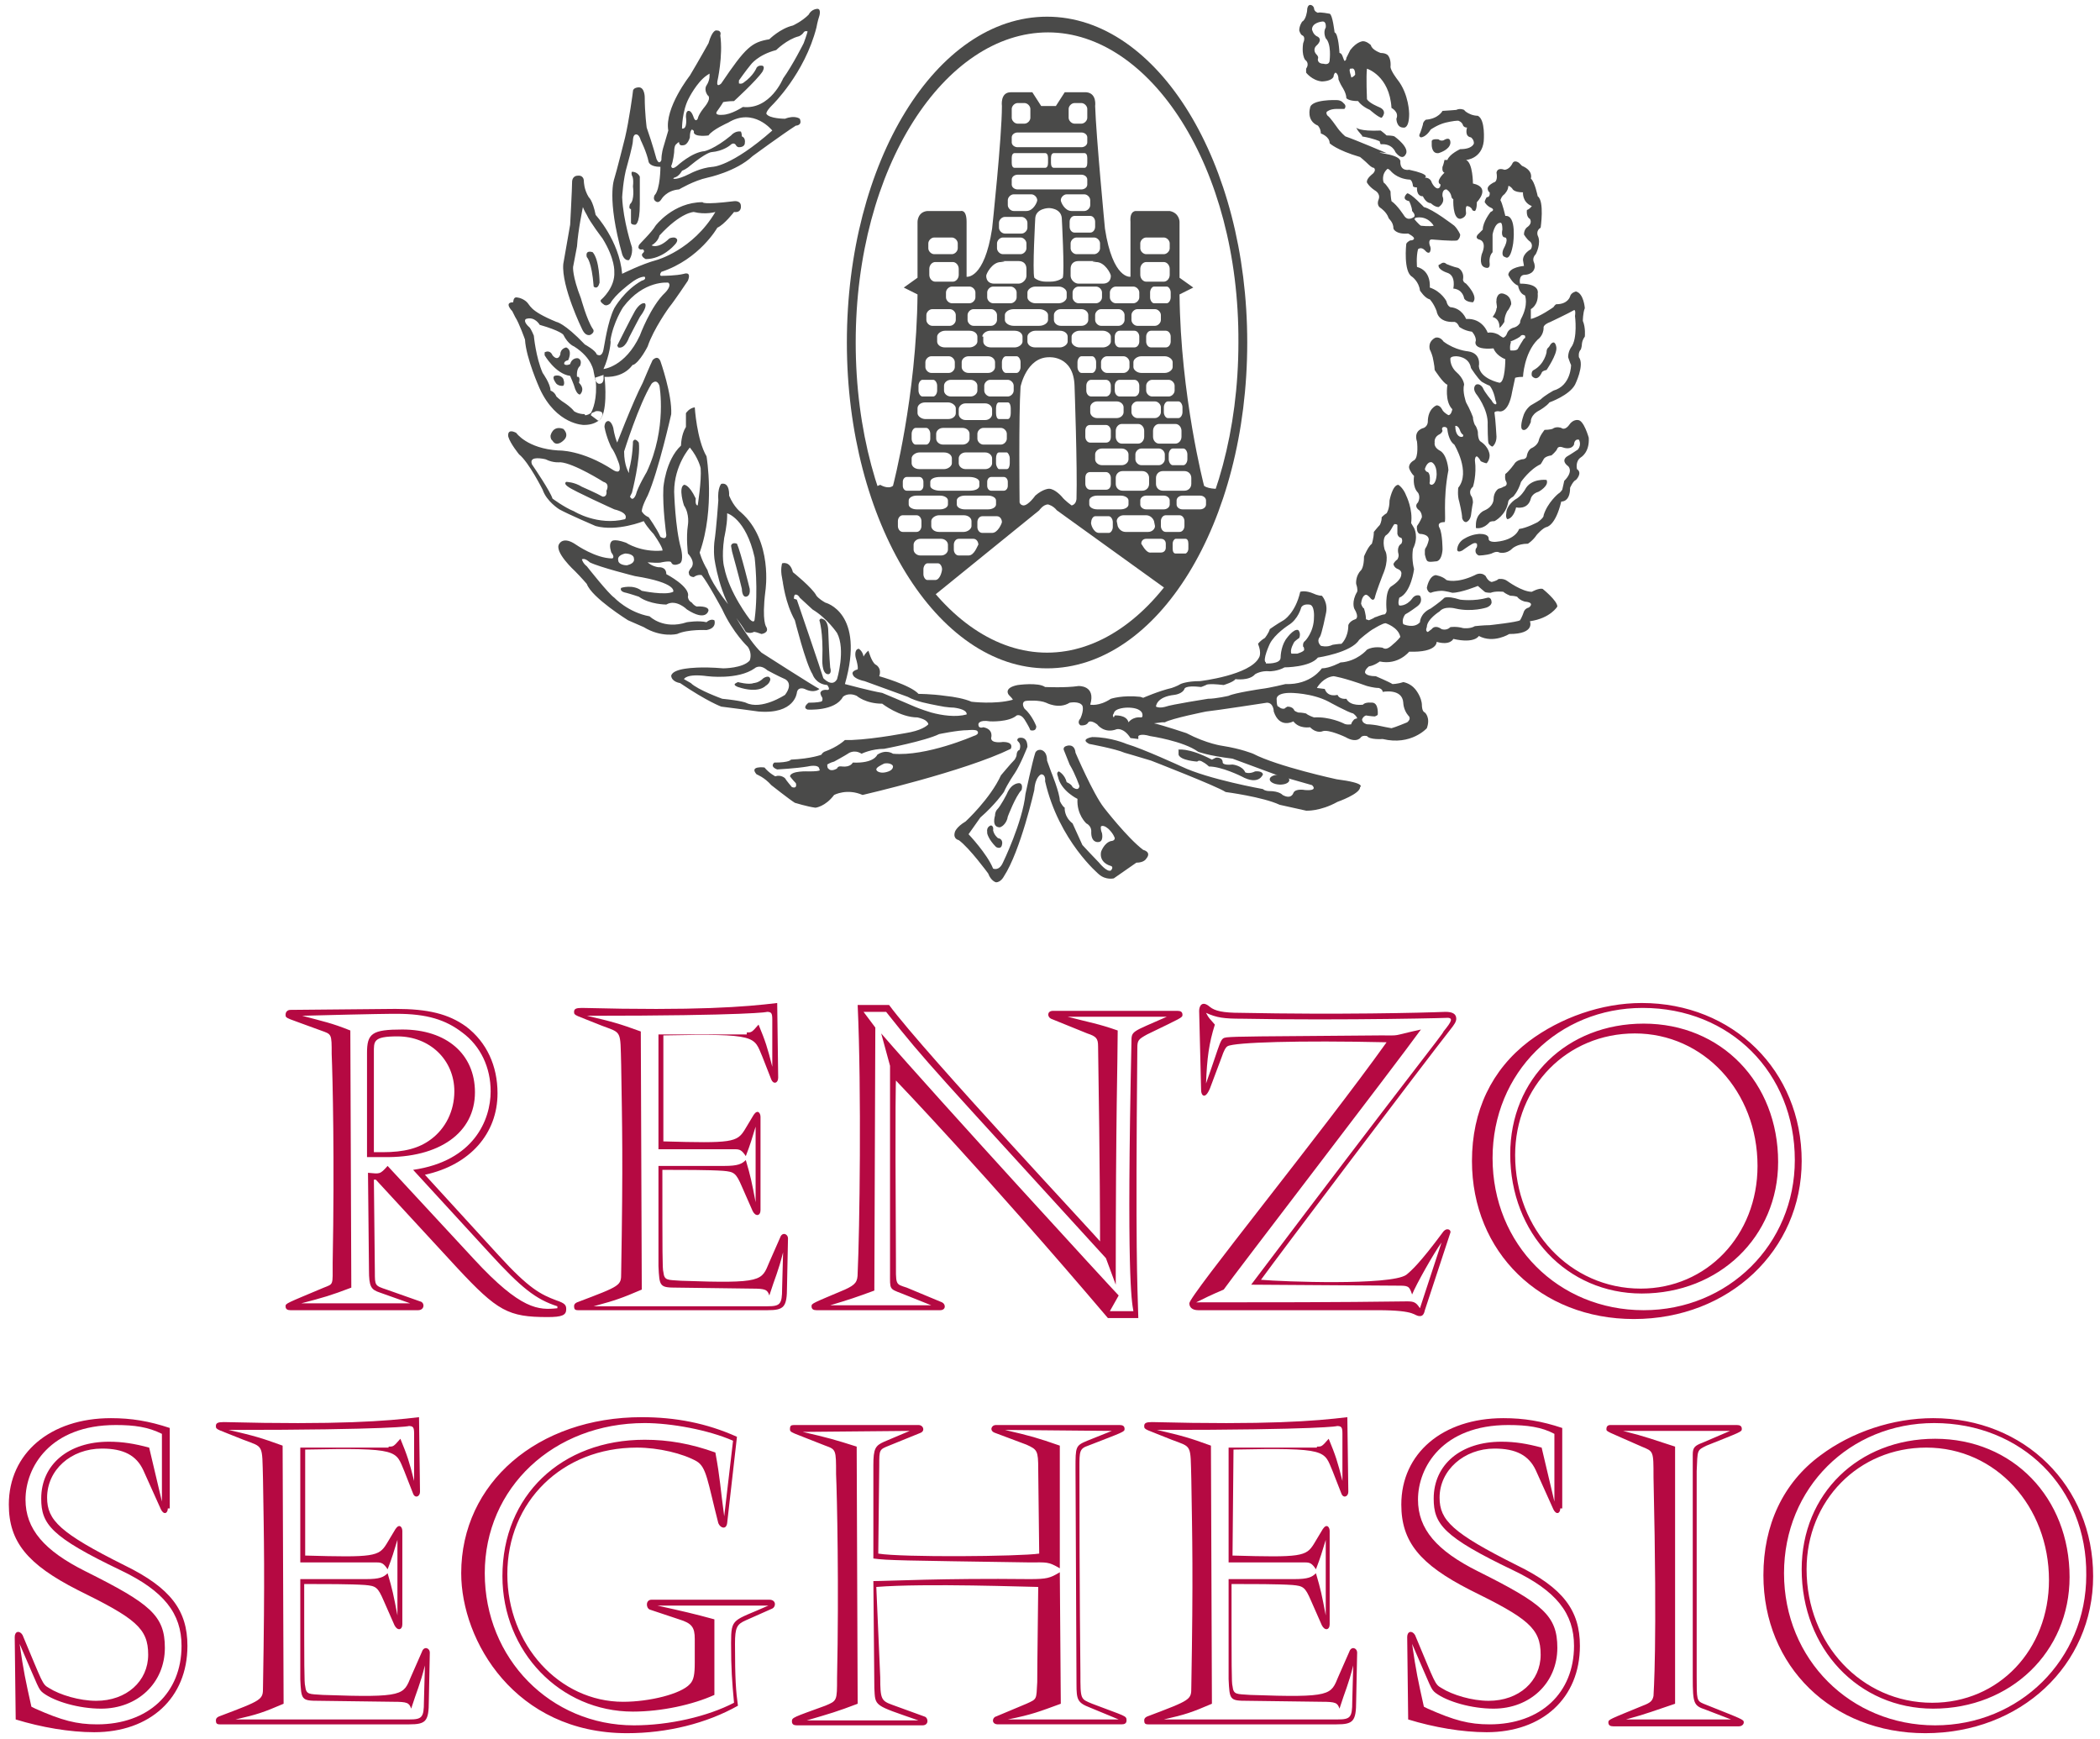 <?xml version="1.0" encoding="utf-8"?>
<!-- Generator: Adobe Illustrator 21.1.0, SVG Export Plug-In . SVG Version: 6.00 Build 0)  -->
<svg version="1.1" id="Livello_1" xmlns="http://www.w3.org/2000/svg" xmlns:xlink="http://www.w3.org/1999/xlink" x="0px" y="0px"
	 viewBox="0 0 214 177.2" style="enable-background:new 0 0 214 177.2;" xml:space="preserve">
<style type="text/css">
	.st0{fill-rule:evenodd;clip-rule:evenodd;fill:#4A4A49;}
	.st1{fill:#4A4A49;}
	.st2{fill:#B50942;}
</style>
<g>
	<g>
		<g>
			<path class="st0" d="M104.1,71.6"/>
			<path class="st0" d="M104.1,71.6"/>
		</g>
		
			<ellipse transform="matrix(5.245944e-02 -0.999 0.999 5.245944e-02 44.134 205.442)" class="st0" cx="130.3" cy="79.5" rx="0.5" ry="1"/>
		<path class="st0" d="M120,76.4c0,0,1-0.3,3.5,1c0,0,0.2-0.1,0.4-0.2c0,0,0.7-0.1,0.7,0.5c0,0,0,0.3,1,0.2c0,0,1,0.1,1.3,0.8
			c0,0,0.4,0.2,1-0.1c0,0,0.7-0.1,0.8,0.3c0,0-0.4,1.2-2.2,0.2c0,0-2-1-3.3-1c0,0-0.3-0.3-0.7-0.5c0,0-0.3-0.2-0.5,0
			c0,0-1.7-0.1-1.9-0.7V76.4z"/>
		<path class="st0" d="M102.1,84.2c0,0,0.5-0.3,0.6-1c0,0,0.8-2.1,1.4-2.7c0,0,0.2-0.6-0.2-0.7c0,0-0.8-0.1-1.3,1.1
			c0,0-0.6,1.2-1,1.6c0,0-0.2,0.2-0.2,0.6c0,0-0.4,1.2,0.5,1.2L102.1,84.2z M100.6,84.9c0,0,0.1,0.6,0.9,1.4c0,0,0.5,0.3,0.6-0.2
			c0,0,0.2-0.6-0.4-0.7c0,0-0.4-0.3-0.5-0.8c0,0,0.1-0.4-0.2-0.5c0,0-0.5,0.1-0.4,0.7V84.9z M103.8,75.2c0,0,0.9-0.3,0.9,0.9
			c0,0-0.7,1.8-1.3,2.7c0,0-0.7,1-1.1,1.9c0,0-0.9,1.3-2.4,2.6l-1.2,1.7c0,0,1.9,2,2.5,3.5c0,0,0.6,0.3,1-0.6c0,0,2-4.1,2.3-7
			c0,0,0.7-3.3,1-4.2c0,0,0.1-0.3,0.5-0.3c0,0,0.7,0,0.7,1.1l0.4,1.1c0,0,0.9,2.2,0.9,3c0,0,0.2,0.5,0.5,0.7c0,0-0.1,0.9,0.8,1.6
			c0,0,0.6,1.3,1,2.2c0,0,1.2,1.3,1.7,1.8c0,0,0.8,1,1.2,0.8c0,0,0.4-0.4-0.1-0.5c0,0-1.1-0.3-0.9-1.4c0,0,0.3-0.9,1-1.1
			c0,0,0.4,0,0.4-0.3c0,0-0.1-0.4-0.6-0.9c0,0-0.5-0.5-0.8-0.3c0,0-0.1,0.2,0.1,0.7c0,0,0.2,0.9-0.4,0.9c0,0-0.7,0.1-0.7-1
			c0,0,0.1-0.6-0.5-0.9c0,0-1-0.9-0.9-2.5c0,0-1.7-0.8-2-2.3c0,0-0.2-0.4,0.1-0.5c0,0,0.6,0.3,0.8,1.1c0,0,0.5,0.2,0.6,0.5
			c0,0,0.6,0.5,0.7-0.1c0,0-0.4-1.2-1-2.2l-0.6-1.5c0,0-0.1-0.3,0.3-0.4c0,0,0.8-0.3,0.9,0.7c0,0,1.8,4.2,2.9,5.6c0,0,2.4,3.1,4,4.3
			c0,0,0.9,0.2,0.3,0.9c0,0-0.2,0.4-1,0.4l-2.3,1.6c0,0-0.8,0.2-1.5-0.4c0,0-4.1-3.4-5.5-9.5c0,0,0.1-0.7-0.4-0.7
			c0,0-0.6,0.2-0.7,1.6c0,0-1.4,6.2-3.1,8.8c0,0-0.3,0.6-0.8,0.6c0,0-0.5-0.1-0.8-0.9c0,0-1.9-2.6-3-3.4c0,0-0.6-0.1-0.4-0.8
			c0,0,0.1-0.5,1.1-1.1c0,0,2.5-2.3,3.6-4.7c0,0,1-1.2,1.4-1.6c0,0,0.2-0.3,0.2-0.5c0,0,0-0.4,0.3-0.5c0,0,0.2-0.5-0.1-0.8
			C103.8,75.6,103.5,75.4,103.8,75.2C103.8,75.1,103.8,75.2,103.8,75.2z"/>
		<path class="st0" d="M106.8,3.3C96.3,3.3,87.2,17,87.2,34.9c0,17.9,9.1,31.6,19.5,31.6c10.4,0,19.5-13.7,19.5-31.6
			C126.3,17,117.2,3.3,106.8,3.3z M86.3,34.9c0-18.4,9.1-33.2,20.4-33.2c11.3,0,20.4,14.9,20.4,33.2c0,18.4-9.1,33.2-20.4,33.2
			C95.5,68.1,86.3,53.2,86.3,34.9z"/>
		<path class="st0" d="M90.8,51c0-0.3,0.1-0.5,0.2-0.5h0.6c0.1,0,0.2,0.2,0.2,0.5v0.4c0,0.3-0.1,0.5-0.2,0.5H91
			c-0.1,0-0.2-0.2-0.2-0.5V51z"/>
		<path class="st0" d="M95.3,59.1h-0.8c-0.2,0-0.4-0.3-0.4-0.6V58c0-0.3,0.2-0.6,0.4-0.6h1.1c0.2,0,0.4,0.3,0.4,0.6
			C96,58.2,95.8,59.1,95.3,59.1C95,59.1,95.3,59.1,95.3,59.1z M103.9,51.1c0,0-0.1-8.8,0.1-11.7c0,0,0.6-3,2.9-3
			c0,0,2.5-0.2,2.6,2.9c0,0,0.3,8.4,0.2,11.5c0,0,0,0.6-0.5,0.7c0,0-0.7-0.5-1-0.9c0,0-0.7-0.8-1.3-0.8c0,0-0.6,0-1.4,0.7
			c0,0-0.7,1-1.2,1c0,0-0.3,0-0.4-0.3V51.1z M103.1,11.1c0-0.3,0.3-0.6,0.6-0.6h0.7c0.3,0,0.6,0.3,0.6,0.6V12c0,0.3-0.3,0.6-0.6,0.6
			h-0.7c-0.3,0-0.6-0.3-0.6-0.6V11.1z M108.9,11.1c0-0.3,0.3-0.6,0.6-0.6h0.7c0.3,0,0.6,0.3,0.6,0.6V12c0,0.3-0.3,0.6-0.6,0.6h-0.7
			c-0.3,0-0.6-0.3-0.6-0.6V11.1z M103.1,14c0-0.3,0.3-0.5,0.6-0.5h6.5c0.3,0,0.6,0.2,0.6,0.5v0.5c0,0.3-0.3,0.5-0.6,0.5h-6.5
			c-0.3,0-0.6-0.2-0.6-0.5V14z M103.1,16.1c0-0.3,0.1-0.5,0.3-0.5h3.1c0.2,0,0.3,0.2,0.3,0.5v0.5c0,0.3-0.1,0.5-0.3,0.5h-3.1
			c-0.2,0-0.3-0.2-0.3-0.5V16.1z M103.1,18.3c0-0.3,0.3-0.5,0.6-0.5h6.5c0.3,0,0.6,0.2,0.6,0.5v0.5c0,0.3-0.3,0.5-0.6,0.5h-6.5
			c-0.3,0-0.6-0.2-0.6-0.5V18.3z M107,28.7c-0.2,0-0.4,0-0.4,0c-0.8,0-1.2-0.4-1.2-0.4c-0.2-0.7,0.1-6.1,0.1-6.1c0.1-1,1.4-1,1.4-1
			c0,0,1.2,0,1.3,1c0,0,0.3,5.5,0.1,6.1C108.3,28.3,107.9,28.7,107,28.7c0.1,0-0.1,0-0.3,0H107z M124.5,50.1c-1.4,4.4-5,10.4-5,10.4
			L107.7,52c-0.4-0.5-0.9-0.6-0.9-0.6c-0.5,0-0.9,0.6-0.9,0.6l-11.1,9C92.3,58.1,89,49.7,89,49.7l0.7-0.3c0,0,0.8,0.5,1.3,0.1
			c0,0,2.4-9.1,2.5-19.5l-1.4-0.7l1.4-1v-5.7c0,0,0-1,1-1.1h3.4c0,0,0.6-0.2,0.6,1.1v5.6c0,0,1.8,0.3,2.6-4.9c0,0,1-9.3,1-12.5
			c0,0-0.2-1.4,0.9-1.4h2.2l0.9,1.4h1.4h-1.3h1.4l0.9-1.4h2.2c1.1,0.1,0.9,1.4,0.9,1.4c0.1,3.1,1,12.5,1,12.5
			c0.8,5.2,2.6,4.9,2.6,4.9v-5.6c-0.1-1.2,0.6-1.1,0.6-1.1h3.4c1,0.2,1,1.1,1,1.1v5.7l1.4,1l-1.4,0.7c0.1,10.3,2.5,19.5,2.5,19.5
			c0.5,0.4,1.8,0.3,1.8,0.3L124.5,50.1z M104.6,21.5h-1.3c-0.3,0-0.6-0.3-0.6-0.6v-0.5c0-0.3,0.3-0.6,0.6-0.6h1.8
			c0.3,0,0.6,0.3,0.6,0.6C105.7,20.6,105.3,21.5,104.6,21.5C104,21.6,104.6,21.5,104.6,21.5z M101.8,22.7c0-0.3,0.3-0.6,0.6-0.6h1.7
			c0.3,0,0.6,0.3,0.6,0.6v0.5c0,0.3-0.3,0.6-0.6,0.6h-1.7c-0.3,0-0.6-0.3-0.6-0.6V22.7z M109.2,21.5h1.3c0.3,0,0.6-0.3,0.6-0.6v-0.5
			c0-0.3-0.3-0.6-0.6-0.6h-1.8c-0.3,0-0.6,0.3-0.6,0.6C108.1,20.6,108.5,21.5,109.2,21.5C109.8,21.6,109.2,21.5,109.2,21.5z
			 M109,22.6c0-0.3,0.2-0.6,0.5-0.6h1.6c0.3,0,0.5,0.3,0.5,0.6v0.5c0,0.3-0.2,0.6-0.5,0.6h-1.6c-0.3,0-0.5-0.3-0.5-0.6V22.6z
			 M101.6,24.8c0-0.3,0.3-0.6,0.6-0.6h1.8c0.3,0,0.6,0.3,0.6,0.6v0.5c0,0.3-0.3,0.6-0.6,0.6h-1.8c-0.3,0-0.6-0.3-0.6-0.6V24.8z
			 M109.1,24.8c0-0.3,0.3-0.6,0.6-0.6h1.8c0.3,0,0.6,0.3,0.6,0.6v0.5c0,0.3-0.3,0.6-0.6,0.6h-1.8c-0.3,0-0.6-0.3-0.6-0.6V24.8z
			 M94.6,24.8c0-0.3,0.3-0.6,0.6-0.6H97c0.3,0,0.6,0.3,0.6,0.6v0.5c0,0.3-0.3,0.6-0.6,0.6h-1.8c-0.3,0-0.6-0.3-0.6-0.6V24.8z
			 M116.2,24.8c0-0.3,0.3-0.6,0.6-0.6h1.8c0.3,0,0.6,0.3,0.6,0.6v0.5c0,0.3-0.3,0.6-0.6,0.6h-1.8c-0.3,0-0.6-0.3-0.6-0.6V24.8z
			 M94.7,27.4c0-0.4,0.3-0.7,0.6-0.7h1.8c0.3,0,0.6,0.3,0.6,0.7V28c0,0.4-0.3,0.7-0.6,0.7h-1.8c-0.3,0-0.6-0.3-0.6-0.7V27.4z
			 M102,26.6h1.8c0.5,0,0.8,0.3,0.8,0.8v0.7c0,0.4-0.4,0.8-0.8,0.8h-2.5c-0.5,0-0.8-0.3-0.8-0.8c0-0.2,0.6-1.4,1.5-1.4
			C102.8,26.6,102,26.6,102,26.6z M111.7,26.6h-1.8c-0.5,0-0.8,0.3-0.8,0.8v0.7c0,0.4,0.4,0.8,0.8,0.8h2.5c0.5,0,0.8-0.3,0.8-0.8
			c0-0.2-0.6-1.4-1.5-1.4C110.9,26.6,111.7,26.6,111.7,26.6z M96.4,29.8c0-0.3,0.3-0.6,0.6-0.6h1.8c0.3,0,0.6,0.3,0.6,0.6v0.5
			c0,0.3-0.3,0.6-0.6,0.6H97c-0.3,0-0.6-0.3-0.6-0.6V29.8z M100.6,29.8c0-0.3,0.3-0.6,0.6-0.6h1.8c0.3,0,0.6,0.3,0.6,0.6v0.5
			c0,0.3-0.3,0.6-0.6,0.6h-1.8c-0.3,0-0.6-0.3-0.6-0.6V29.8z M104.7,29.8c0-0.3,0.4-0.6,0.8-0.6h2.4c0.4,0,0.8,0.3,0.8,0.6v0.5
			c0,0.3-0.4,0.6-0.8,0.6h-2.4c-0.4,0-0.8-0.3-0.8-0.6V29.8z M109.3,29.8c0-0.3,0.3-0.6,0.6-0.6h1.8c0.3,0,0.6,0.3,0.6,0.6v0.5
			c0,0.3-0.3,0.6-0.6,0.6h-1.8c-0.3,0-0.6-0.3-0.6-0.6V29.8z M113.1,29.8c0-0.3,0.3-0.6,0.6-0.6h1.8c0.3,0,0.6,0.3,0.6,0.6v0.5
			c0,0.3-0.3,0.6-0.6,0.6h-1.8c-0.3,0-0.6-0.3-0.6-0.6V29.8z M117.2,29.8c0-0.3,0.2-0.6,0.4-0.6h1.3c0.2,0,0.4,0.3,0.4,0.6v0.5
			c0,0.3-0.2,0.6-0.4,0.6h-1.3c-0.2,0-0.4-0.3-0.4-0.6V29.8z M116.2,27.4c0-0.4,0.3-0.7,0.6-0.7h1.8c0.3,0,0.6,0.3,0.6,0.7V28
			c0,0.4-0.3,0.7-0.6,0.7h-1.8c-0.3,0-0.6-0.3-0.6-0.7V27.4z M94.4,32.1c0-0.3,0.3-0.6,0.6-0.6h1.8c0.3,0,0.6,0.3,0.6,0.6v0.5
			c0,0.3-0.3,0.6-0.6,0.6H95c-0.3,0-0.6-0.3-0.6-0.6V32.1z M98.6,32.1c0-0.3,0.3-0.6,0.6-0.6h1.8c0.3,0,0.6,0.3,0.6,0.6v0.5
			c0,0.3-0.3,0.6-0.6,0.6h-1.8c-0.3,0-0.6-0.3-0.6-0.6V32.1z M102.4,32.1c0-0.3,0.4-0.6,0.9-0.6h2.6c0.5,0,0.9,0.3,0.9,0.6v0.5
			c0,0.3-0.4,0.6-0.9,0.6h-2.6c-0.5,0-0.9-0.3-0.9-0.6V32.1z M107.4,32.1c0-0.3,0.3-0.6,0.7-0.6l2.1,0c0.4,0,0.7,0.3,0.7,0.6l0,0.5
			c0,0.3-0.3,0.6-0.7,0.6l-2.1,0c-0.4,0-0.7-0.3-0.7-0.6L107.4,32.1z M111.6,32.1c0-0.3,0.3-0.6,0.6-0.6h1.8c0.3,0,0.6,0.3,0.6,0.6
			v0.5c0,0.3-0.3,0.6-0.6,0.6h-1.8c-0.3,0-0.6-0.3-0.6-0.6V32.1z M115.3,32.1c0-0.3,0.3-0.6,0.6-0.6h1.8c0.3,0,0.6,0.3,0.6,0.6v0.5
			c0,0.3-0.3,0.6-0.6,0.6h-1.8c-0.3,0-0.6-0.3-0.6-0.6V32.1z M95.5,34.3c0-0.3,0.4-0.6,0.8-0.6h2.5c0.5,0,0.8,0.3,0.8,0.6v0.5
			c0,0.3-0.4,0.6-0.8,0.6h-2.5c-0.5,0-0.8-0.3-0.8-0.6V34.3z M100.1,34.3c0-0.3,0.4-0.6,0.8-0.6h2.5c0.5,0,0.8,0.3,0.8,0.6v0.5
			c0,0.3-0.4,0.6-0.8,0.6H101c-0.5,0-0.8-0.3-0.8-0.6V34.3z M104.7,34.3c0-0.3,0.4-0.6,0.8-0.6h2.5c0.5,0,0.8,0.3,0.8,0.6v0.5
			c0,0.3-0.4,0.6-0.8,0.6h-2.5c-0.5,0-0.8-0.3-0.8-0.6V34.3z M109.2,34.3c0-0.3,0.4-0.6,0.8-0.6h2.4c0.4,0,0.8,0.3,0.8,0.6v0.5
			c0,0.3-0.4,0.6-0.8,0.6H110c-0.4,0-0.8-0.3-0.8-0.6V34.3z M113.6,34.3c0-0.3,0.2-0.6,0.5-0.6h1.5c0.3,0,0.5,0.3,0.5,0.6v0.5
			c0,0.3-0.2,0.6-0.5,0.6h-1.5c-0.3,0-0.5-0.3-0.5-0.6V34.3z M116.8,34.3c0-0.3,0.2-0.6,0.5-0.6h1.5c0.3,0,0.5,0.3,0.5,0.6v0.5
			c0,0.3-0.2,0.6-0.5,0.6h-1.5c-0.3,0-0.5-0.3-0.5-0.6V34.3z M94.3,36.9c0-0.3,0.3-0.6,0.6-0.6h1.8c0.3,0,0.6,0.3,0.6,0.6v0.5
			c0,0.3-0.3,0.6-0.6,0.6h-1.8c-0.3,0-0.6-0.3-0.6-0.6V36.9z M98,36.9c0-0.3,0.3-0.6,0.7-0.6h2c0.4,0,0.7,0.3,0.7,0.6v0.5
			c0,0.3-0.3,0.6-0.7,0.6h-2c-0.4,0-0.7-0.3-0.7-0.6V36.9z M102.1,36.9c0-0.3,0.2-0.6,0.4-0.6h1.1c0.2,0,0.4,0.3,0.4,0.6v0.5
			c0,0.3-0.2,0.6-0.4,0.6h-1.1c-0.2,0-0.4-0.3-0.4-0.6V36.9z M119.5,36.9c0-0.3-0.4-0.6-0.8-0.6h-2.4c-0.4,0-0.8,0.3-0.8,0.6v0.5
			c0,0.3,0.4,0.6,0.8,0.6h2.4c0.4,0,0.8-0.3,0.8-0.6V36.9z M115.1,36.9c0-0.3-0.3-0.6-0.6-0.6h-1.7c-0.3,0-0.6,0.3-0.6,0.6v0.5
			c0,0.3,0.3,0.6,0.6,0.6h1.7c0.3,0,0.6-0.3,0.6-0.6V36.9z M111.7,36.9c0-0.3-0.2-0.6-0.4-0.6h-1.1c-0.2,0-0.4,0.3-0.4,0.6v0.5
			c0,0.3,0.2,0.6,0.4,0.6h1.1c0.2,0,0.4-0.3,0.4-0.6V36.9z M103.3,39.3c0-0.3-0.3-0.6-0.6-0.6h-1.8c-0.3,0-0.6,0.3-0.6,0.6v0.5
			c0,0.3,0.3,0.6,0.6,0.6h1.8c0.3,0,0.6-0.3,0.6-0.6V39.3z M99.6,39.3c0-0.3-0.3-0.6-0.7-0.6h-2c-0.4,0-0.7,0.3-0.7,0.6v0.5
			c0,0.3,0.3,0.6,0.7,0.6h2c0.4,0,0.7-0.3,0.7-0.6V39.3z M95.5,39.3c0-0.3-0.2-0.6-0.4-0.6h-1.1c-0.2,0-0.4,0.3-0.4,0.6v0.5
			c0,0.3,0.2,0.6,0.4,0.6h1.1c0.2,0,0.4-0.3,0.4-0.6V39.3z M93.5,41.6c0-0.3,0.3-0.6,0.8-0.6h2.3c0.4,0,0.8,0.3,0.8,0.6v0.5
			c0,0.3-0.3,0.6-0.8,0.6h-2.3c-0.4,0-0.8-0.3-0.8-0.6V41.6z M97.7,41.7c0-0.3,0.3-0.6,0.7-0.6h2c0.4,0,0.7,0.3,0.7,0.6v0.5
			c0,0.3-0.3,0.6-0.7,0.6h-2c-0.4,0-0.7-0.3-0.7-0.6V41.7z M101.5,41.6c0-0.3,0.1-0.6,0.3-0.6h0.9c0.2,0,0.3,0.3,0.3,0.6v0.5
			c0,0.3-0.1,0.6-0.3,0.6h-0.9c-0.2,0-0.3-0.3-0.3-0.6V41.6z M102.6,44.2c0-0.3-0.3-0.6-0.6-0.6h-1.8c-0.3,0-0.6,0.3-0.6,0.6v0.5
			c0,0.3,0.3,0.6,0.6,0.6h1.8c0.3,0,0.6-0.3,0.6-0.6V44.2z M98.8,44.2c0-0.3-0.3-0.6-0.7-0.6h-2c-0.4,0-0.7,0.3-0.7,0.6v0.5
			c0,0.3,0.3,0.6,0.7,0.6h2c0.4,0,0.7-0.3,0.7-0.6V44.2z M94.8,44.2c0-0.3-0.2-0.6-0.4-0.6h-1.1c-0.2,0-0.4,0.3-0.4,0.6v0.5
			c0,0.3,0.2,0.6,0.4,0.6h1.1c0.2,0,0.4-0.3,0.4-0.6V44.2z M92.9,46.7c0-0.3,0.4-0.6,0.8-0.6h2.5c0.5,0,0.8,0.3,0.8,0.6v0.5
			c0,0.3-0.4,0.6-0.8,0.6h-2.5c-0.5,0-0.8-0.3-0.8-0.6V46.7z M97.7,46.7c0-0.3,0.3-0.6,0.7-0.6h2c0.4,0,0.7,0.3,0.7,0.6v0.5
			c0,0.3-0.3,0.6-0.7,0.6h-2c-0.4,0-0.7-0.3-0.7-0.6V46.7z M101.5,46.7c0-0.3,0.1-0.6,0.3-0.6h0.8c0.1,0,0.3,0.3,0.3,0.6v0.5
			c0,0.3-0.1,0.6-0.3,0.6h-0.8c-0.1,0-0.3-0.3-0.3-0.6V46.7z M110.7,39.3c0-0.3,0.2-0.6,0.5-0.6h1.5c0.3,0,0.5,0.3,0.5,0.6v0.5
			c0,0.3-0.2,0.6-0.5,0.6h-1.5c-0.3,0-0.5-0.3-0.5-0.6V39.3z M113.6,39.3c0-0.3,0.2-0.6,0.5-0.6h1.5c0.3,0,0.5,0.3,0.5,0.6v0.5
			c0,0.3-0.2,0.6-0.5,0.6h-1.5c-0.3,0-0.5-0.3-0.5-0.6V39.3z M116.8,39.3c0-0.3,0.3-0.6,0.6-0.6h1.7c0.3,0,0.6,0.3,0.6,0.6v0.5
			c0,0.3-0.3,0.6-0.6,0.6h-1.7c-0.3,0-0.6-0.3-0.6-0.6V39.3z M118.3,41.5c0-0.3-0.3-0.6-0.6-0.6h-1.8c-0.3,0-0.6,0.3-0.6,0.6V42
			c0,0.3,0.3,0.6,0.6,0.6h1.8c0.3,0,0.6-0.3,0.6-0.6V41.5z M114.5,41.5c0-0.3-0.3-0.6-0.7-0.6h-2c-0.4,0-0.7,0.3-0.7,0.6V42
			c0,0.3,0.3,0.6,0.7,0.6h2c0.4,0,0.7-0.3,0.7-0.6V41.5z M120.5,41.5c0-0.3-0.2-0.6-0.4-0.6h-1.1c-0.2,0-0.4,0.3-0.4,0.6V42
			c0,0.3,0.2,0.6,0.4,0.6h1.1c0.2,0,0.4-0.3,0.4-0.6V41.5z M110.6,43.9c0-0.4,0.2-0.6,0.5-0.6h1.6c0.3,0,0.5,0.3,0.5,0.6v0.6
			c0,0.4-0.2,0.6-0.5,0.6h-1.6c-0.3,0-0.5-0.3-0.5-0.6V43.9z M113.7,43.9c0-0.4,0.3-0.7,0.6-0.7h1.7c0.3,0,0.6,0.3,0.6,0.7v0.6
			c0,0.4-0.3,0.7-0.6,0.7h-1.7c-0.3,0-0.6-0.3-0.6-0.7V43.9z M118.7,46.3c0-0.3-0.3-0.6-0.6-0.6h-1.8c-0.3,0-0.6,0.3-0.6,0.6v0.5
			c0,0.3,0.3,0.6,0.6,0.6h1.8c0.3,0,0.6-0.3,0.6-0.6V46.3z M115,46.3c0-0.3-0.3-0.6-0.7-0.6h-2c-0.4,0-0.7,0.3-0.7,0.6v0.5
			c0,0.3,0.3,0.6,0.7,0.6h2c0.4,0,0.7-0.3,0.7-0.6V46.3z M121,46.3c0-0.3-0.2-0.6-0.4-0.6h-1.1c-0.2,0-0.4,0.3-0.4,0.6v0.5
			c0,0.3,0.2,0.6,0.4,0.6h1.1c0.2,0,0.4-0.3,0.4-0.6V46.3z M117.5,43.9c0-0.4,0.3-0.7,0.6-0.7h1.7c0.3,0,0.6,0.3,0.6,0.7v0.6
			c0,0.4-0.3,0.7-0.6,0.7h-1.7c-0.3,0-0.6-0.3-0.6-0.7V43.9z M110.6,48.7c0-0.4,0.2-0.6,0.5-0.6h1.6c0.3,0,0.5,0.3,0.5,0.6v0.6
			c0,0.4-0.2,0.6-0.5,0.6h-1.6c-0.3,0-0.5-0.3-0.5-0.6V48.7z M113.7,48.7c0-0.4,0.3-0.7,0.7-0.7h2c0.4,0,0.7,0.3,0.7,0.7v0.6
			c0,0.4-0.3,0.7-0.7,0.7h-2c-0.4,0-0.7-0.3-0.7-0.7V48.7z M117.8,48.7c0-0.4,0.3-0.7,0.7-0.7h2.2c0.4,0,0.7,0.3,0.7,0.7v0.6
			c0,0.4-0.3,0.7-0.7,0.7h-2.2c-0.4,0-0.7-0.3-0.7-0.7V48.7z M92,49.1c0-0.3,0.2-0.5,0.4-0.5h1.3c0.2,0,0.4,0.2,0.4,0.5v0.4
			c0,0.3-0.2,0.5-0.4,0.5h-1.3c-0.2,0-0.4-0.2-0.4-0.5V49.1z M94.8,49.1c0-0.3,0.4-0.5,1-0.5h3c0.5,0,1,0.2,1,0.5v0.4
			c0,0.3-0.4,0.5-1,0.5h-3c-0.5,0-1-0.2-1-0.5V49.1z M100.6,49.1c0-0.3,0.2-0.5,0.4-0.5h1.3c0.2,0,0.4,0.2,0.4,0.5v0.4
			c0,0.3-0.2,0.5-0.4,0.5H101c-0.2,0-0.4-0.2-0.4-0.5V49.1z M92.6,51c0-0.3,0.4-0.5,0.8-0.5h2.4c0.4,0,0.8,0.2,0.8,0.5v0.4
			c0,0.3-0.4,0.5-0.8,0.5h-2.4c-0.4,0-0.8-0.2-0.8-0.5V51z M97.5,51c0-0.3,0.4-0.5,0.8-0.5h2.4c0.4,0,0.8,0.2,0.8,0.5v0.4
			c0,0.3-0.4,0.5-0.8,0.5h-2.4c-0.4,0-0.8-0.2-0.8-0.5V51z M111,51c0-0.3,0.4-0.5,0.8-0.5h2.4c0.4,0,0.8,0.2,0.8,0.5v0.4
			c0,0.3-0.4,0.5-0.8,0.5h-2.4c-0.4,0-0.8-0.2-0.8-0.5V51z M116.2,51c0-0.3,0.3-0.5,0.6-0.5h1.8c0.3,0,0.6,0.2,0.6,0.5v0.4
			c0,0.3-0.3,0.5-0.6,0.5h-1.8c-0.3,0-0.6-0.2-0.6-0.5V51z M119.9,51c0-0.3,0.3-0.5,0.6-0.5h1.8c0.3,0,0.6,0.2,0.6,0.5v0.4
			c0,0.3-0.3,0.5-0.6,0.5h-1.8c-0.3,0-0.6-0.2-0.6-0.5V51z M94.9,53.1c0-0.3,0.4-0.6,0.8-0.6h2.5c0.5,0,0.8,0.3,0.8,0.6v0.5
			c0,0.3-0.4,0.6-0.8,0.6h-2.5c-0.5,0-0.8-0.3-0.8-0.6V53.1z M91.5,53.1c0-0.3,0.2-0.6,0.5-0.6h1.4c0.3,0,0.5,0.3,0.5,0.6v0.5
			c0,0.3-0.2,0.6-0.5,0.6H92c-0.3,0-0.5-0.3-0.5-0.6V53.1z M101.1,54.3h-1c-0.3,0-0.5-0.3-0.5-0.6v-0.5c0-0.3,0.2-0.6,0.5-0.6h1.5
			c0.3,0,0.5,0.3,0.5,0.6C102.1,53.3,101.7,54.3,101.1,54.3C100.7,54.3,101.1,54.3,101.1,54.3z M117.6,53.1
			c-0.1-0.3-0.4-0.6-0.8-0.6h-2.3c-0.4,0-0.7,0.3-0.7,0.6l0.1,0.5c0.1,0.3,0.4,0.6,0.8,0.6h2.3c0.4,0,0.7-0.3,0.7-0.6L117.6,53.1z
			 M120.7,53.1c0-0.3-0.2-0.6-0.5-0.6h-1.4c-0.3,0-0.5,0.3-0.5,0.6v0.5c0,0.3,0.2,0.6,0.5,0.6h1.4c0.3,0,0.5-0.3,0.5-0.6V53.1z
			 M112,54.3h1c0.2,0,0.4-0.3,0.4-0.6v-0.5c0-0.3-0.2-0.6-0.4-0.6h-1.4c-0.2,0-0.4,0.3-0.4,0.6C111.1,53.3,111.4,54.3,112,54.3
			C112.4,54.3,112,54.3,112,54.3z M93.1,55.5c0-0.3,0.3-0.6,0.7-0.6h2.1c0.4,0,0.7,0.3,0.7,0.6V56c0,0.3-0.3,0.6-0.7,0.6h-2.1
			c-0.4,0-0.7-0.3-0.7-0.6V55.5z M98.7,56.6h-1c-0.3,0-0.5-0.3-0.5-0.6v-0.5c0-0.3,0.2-0.6,0.5-0.6h1.5c0.3,0,0.5,0.3,0.5,0.6
			C99.6,55.6,99.3,56.6,98.7,56.6C98.3,56.6,98.7,56.6,98.7,56.6z M119.5,55.4c0-0.3,0.2-0.5,0.3-0.5h1c0.2,0,0.3,0.2,0.3,0.5v0.5
			c0,0.3-0.2,0.5-0.3,0.5h-1c-0.2,0-0.3-0.2-0.3-0.5V55.4z M117.3,56.3l1,0c0.3,0,0.5-0.2,0.5-0.5l0-0.4c0-0.3-0.2-0.5-0.5-0.5
			l-1.5,0c-0.3,0-0.5,0.2-0.5,0.5C116.4,55.5,116.8,56.4,117.3,56.3L117.3,56.3z M107.1,16.1c0-0.3,0.1-0.5,0.3-0.5h3.1
			c0.2,0,0.3,0.2,0.3,0.5v0.5c0,0.3-0.1,0.5-0.3,0.5h-3.1c-0.2,0-0.3-0.2-0.3-0.5V16.1z"/>
		<path class="st1" d="M82.4,1.5c0.3-0.6,0.9-0.6,0.9-0.6c0.4,0,0.2,0.7,0.2,0.7c-0.2,0.6-0.3,1.2-0.3,1.2c-1.2,4.7-4.5,7.9-4.5,7.9
			c-0.7,0.7-0.6,0.9-0.6,0.9c0.3,0.5,1.9,0.5,1.9,0.5c1-0.4,1.5,0,1.5,0c0.3,0.7-0.4,0.7-0.4,0.7c-1.4,0.9-4.4,3.1-4.4,3.1
			c-1.7,1.6-4.6,2.2-4.6,2.2c-1.4,0.3-2.9,1.2-2.9,1.2c-1.3,0.1-1.8,1-1.8,1c-0.3,0.5-0.6,0.2-0.6,0.2c-0.3-0.2-0.1-0.6-0.1-0.6
			c0.6-0.6,0.6-2.9,0.6-2.9c-1.1,0-1.2-0.5-1.2-0.5c-0.2-1-0.8-2.2-0.8-2.2c-0.2-0.7-0.5-0.6-0.5-0.6c-0.3,0-0.3,0.6-0.3,0.6
			c0,0.5-0.6,2.6-0.6,2.6c-0.4,1.3-0.5,3.2-0.5,3.2c0.1,2.4,1,5.1,1,5.1c0.1,0.8-0.3,1.3-0.3,1.3c-0.5,0.1-0.7-0.6-0.7-0.6
			c-1.6-5.7-0.8-7.7-0.8-7.7c0.2-0.6,1.1-4.2,1.1-4.2c0.4-1.7,0.8-4.6,0.8-4.7c0-0.4,0.6-0.4,0.6-0.4c0.6,0,0.6,1,0.6,1
			c0,1.6,0.2,3.1,0.2,3.1c0.6,1.7,1,3.2,1,3.2c0.3,0.7,0.5,0.1,0.5,0.1c0-0.7,0.2-1.3,0.2-1.3c0.3-1,0.5-1.7,0.5-1.7
			c-0.4-2.3,2.2-5.6,2.2-5.6c0.9-1.5,1.9-3.3,1.9-3.3C72.6,3,73,3.1,73,3.1c0.6,0,0.4,0.5,0.4,0.5c0.3,2.1-0.3,4.7-0.3,4.7
			C73,9,73.5,8.5,73.5,8.5C76,4.8,76.6,4.3,78.4,4c0,0,1.1-1.1,2.4-1.4C80.8,2.6,81.7,2.2,82.4,1.5z M69.5,13.1
			c0.6,0.1,0.4-1.2,0.4-1.2c0-0.7,0.3-0.6,0.3-0.6c0.3,0,0.5,0.7,0.5,0.7c0.2,0.5,0.4,0.1,0.4,0.1c0.1-0.5,0.7-1.2,0.7-1.2
			c0.8-1,0.3-1.2,0.3-1.2c-0.4-0.6-0.1-1-0.1-1c0.4-0.6,0.3-1.2,0.3-1.2l-0.3,0.2c-1,0.7-1.8,2.3-1.8,2.3
			C69.5,11.3,69.5,13.1,69.5,13.1z M75.3,8.2l0,0.3c0.3,0.1,0.5-0.1,0.5-0.1c1-0.7,1.3-1.5,1.3-1.5c0.2-0.3,0.6-0.2,0.6-0.2
			c0.3,0.1,0,0.6,0,0.6c-0.6,0.9-2.9,3-2.9,3c-0.6,0-1.1,0.1-1.1,0.1c-0.1,0.2-0.6,0.9-0.6,0.9c-0.4,0.5,0.5,0.4,0.5,0.4
			c0.9,0,2.1-0.8,2.1-0.8c2.8,0.3,4.1-2.9,4.1-2.9c1-1.4,2.1-3.6,2.1-3.6c0.3-0.8,0.4-1.2,0.4-1.2c-0.3-0.1-0.4,0.1-0.4,0.1
			c-0.2,0.3-0.5,0.4-0.5,0.4c-1.2,0.3-2.3,1.4-2.3,1.4c-1.9,0.5-2.6,1.5-2.6,1.5C76,7.2,75.3,8.2,75.3,8.2z M68.6,18.2
			c0,0,0.3,0.2,1.7-0.5c0,0,1.1-0.6,2.3-0.7c0,0,1.9,0,6.1-3.7c0,0-1.9-2.4-4.5-0.8c0,0-1.6,0.7-2,1.3c0,0-1.4,0.2-1.5-0.3
			c0,0,0.1-0.2-0.2-0.3c0,0-0.2,0.1-0.2,0.8c0,0-0.2,0.8-0.7,0.8c0,0-0.4,0.1-0.4-0.3c0,0,0-0.1-0.3,0.2c0,0-0.2,0.1-0.2,0.8
			c0,0-0.1,1-0.3,1.4c0,0,0,0.5,0.6,0c0,0,1.5-1.4,2.8-1.5c0,0,1-0.2,2.7-1.6c0,0,0.4-0.5,1-0.4c0,0,0.1,0.2,0.1,0.5
			c0,0,0.4,0.1,0.3,0.7c0,0,0,0.4-0.6,0.4c0,0-0.2,0-0.3-0.2c0,0-0.2-0.4-0.6,0c0,0-0.7,0.6-1.9,0.7c0,0-0.5,0-2.2,1.4
			c0,0-0.3,0.3-0.8,0.5c0,0-0.3,0.6-0.8,0.7L68.6,18.2z M64.4,17.9c-0.1-0.3,0-0.4,0-0.4c0.6,0,0.8,0.5,0.8,0.5l0,2.8
			c0,2.2-0.5,2.1-0.5,2.1c-0.4,0-0.4-0.2-0.4-0.2c0-0.5,0-1.4,0-1.4c-0.3,0-0.1-0.5-0.1-0.5c0.5-0.4,0.3-1.8,0.3-1.8
			C64.6,18.1,64.4,17.9,64.4,17.9z M59.8,26.2c-0.2-0.8,0.6-0.5,0.6-0.5c0.7,0.8,0.7,3.1,0.7,3.1c-0.2,0.8-0.6,0.4-0.6,0.4
			C60.3,26.6,59.8,26.2,59.8,26.2z M56.1,44.4c0,0,0.2-1.1,1.3-0.7c0,0,0.7,0.6,0,1.2c0,0-0.7,0.7-1.1,0
			C56.3,44.9,56.1,44.8,56.1,44.4L56.1,44.4z M72.8,56.9c-0.1-0.9,0-1.7,0-1.7c0.2-1.3,0.4-4.2,0.4-4.2c-0.1-1.3,0.3-1.7,0.3-1.7
			c0.9-0.2,0.8,1.2,0.8,1.2c0.5,1.2,1.2,1.7,1.2,1.7c3.3,2.9,2.5,8,2.5,8c-0.4,3.2,0.1,3.7,0.1,3.7c0.3,0.6-0.5,0.7-0.5,0.7
			c-0.8-0.3-0.8-0.2-0.8-0.2c-0.4,0.2-0.8,0-0.8,0c-0.2-0.4-0.8-1.2-0.8-1.2C73.3,60.8,72.8,56.9,72.8,56.9z M74.1,52.3v0.3
			c0,0.9-0.3,2.2-0.3,2.2c-0.3,2.1,0,3,0,3c0.5,2.6,2.6,5.3,2.6,5.3c0.5,0.5,0.5,0,0.5,0c0.4-3,0-6.3,0-6.3
			C76,52.8,74.1,52.3,74.1,52.3z M74.6,56.2c-0.1-0.5-0.1-0.6-0.1-0.6c0.1-0.4,0.6-0.2,0.6-0.2c0.4,0.9,1.3,4.6,1.3,4.6
			c0.1,0.8-0.4,0.8-0.4,0.8c-0.4,0-0.4-0.8-0.4-0.8C75.4,59.1,74.6,56.2,74.6,56.2z M62.7,45.6c0,0,1.8-4.7,2.8-6.6
			c0,0,0.8-1.9,1-2.3c0,0,0.5-0.6,0.8,0.1c0,0,1.2,3.4,1.1,5.4c0,0-1.3,5.8-2.4,8.3c0,0-0.6,1.1-0.6,1.6c0,0,0.2,0.4,0.7,0.6
			c0,0,0.8,1.1,1.2,2c0,0,0.6,0.4,0.6-0.2c0,0-0.4-2.8-0.3-4.8c0,0,0.2-2.8,1.8-4.3c0,0,0-1.1,0.5-1.9v-1.4c0,0,0.3-0.5,0.9-0.6
			c0,0,0.2,3.3,1.2,5c0,0,0.9,5.3-0.7,9.8c0,0,0.2,0.8,0.8,1.8c0,0,0.2,1.1,2.2,3.6c0,0,1.9,3.5,3.3,4.8c0,0,5.3,3.4,5.9,3.7
			c0,0-0.5,0.5-1.5,0c0,0-0.7-0.3-0.8,0.4c0,0-0.2,2.2-3.9,1.9c0,0-2.9-0.4-3.8-0.5c0,0-1.4-0.5-4.2-2.4c0,0-0.8-0.1-0.9-0.7
			c0,0-0.1-0.6,1.7-0.8c0,0,1.3-0.2,3.6,0c0,0,2,0,2.7-0.8c0,0,0.3-0.7-0.2-1.4c0,0-1.5-1.4-2.6-3.8c0,0-1.5-2.8-2.1-3.5
			c0,0-0.4-0.1-0.8,0.2c0,0-0.5,0-0.5-0.4c0,0-0.1-0.1,0.2-0.5c0,0,0.6-0.5-0.3-1.5c0,0-0.2-1.6,0-2.9c0,0,0.2-1.1-0.4-2
			c0,0-0.6-1.8,0-2.1c0,0,0.5-0.1,1.2,1.4c0,0-0.1,0.7,0.2,0.7c0,0,0.4-2.5,0.3-3.8c0,0-0.2-1-1.1-2.1c0,0-1.6,1.8-1.6,4.5
			c0,0,0.1,3.7,0.7,5.8c0,0,0.3,1.2-0.1,1.5c0,0-0.7,0.4-0.9-0.1c0,0,0-0.2-1,0c0,0-0.1,0.1-1.4,0c0,0,0.4,0.4,1.1,0.5
			c0,0,0.8-0.1,0.8,0.7c0,0,2.5,1.3,2.2,2.3c0,0,0,0.4,0.4,0.6c0,0,0.2,0.3,0.5,0.4c0,0,1.2-0.1,1.2,0.4c0,0-0.2,1.2-2.2-0.1
			c0,0-1.1-1.1-2.1-0.5c0,0-1.7,0-2.8-0.8c0,0-0.9-0.3-1.3-0.4c0,0-0.7-0.1-0.5-0.5c0,0,1.2-0.4,2.1,0.3c0,0,2.4,0.5,3.2,0.1
			c0,0,0.5-0.9-3.9-1.6c0,0-3.6-0.9-4.6-1.4c0,0-0.5-0.5-0.8-0.3c0,0,0.1,0.4,0.5,0.7c0,0,2.2,2.8,2.8,3.2c0,0,1.4,1.5,3.6,1.9
			c0,0,1.4,1.4,3.8,0.6c0,0,1.2-0.2,2,0c0,0,0.4-0.4,0.8-0.2c0,0,0.3,0.8-0.8,1c0,0-1.9-0.1-3,0.4c0,0-1.6,0.4-3.4-0.7
			c0,0-0.9-0.4-1.6-0.7c0,0-3.7-2.3-4.2-3.7c0,0-0.6-0.7-1.2-1.3c0,0-2.2-2-1.6-2.8c0,0,0.4-0.8,1.7,0.1c0,0,2,1.4,3.7,1.4
			c0,0,0.3-0.1-0.1-0.6c0,0-0.3-0.8,0-1.1c0,0,0.1-0.4,1.5,0.1c0,0,1.5,1,3.7,0.8c0,0,0.2-0.1-0.9-1.7c0,0-0.6-0.6-1-1.3
			c0,0-2.7,1.1-4.9,0.5c0,0-2.8-1.2-3.7-1.7c0,0-1.3-0.8-1.7-2c0,0-1.4-2.8-2.4-3.6c0,0-0.9-1.1-1.1-1.8c0,0-0.2-0.9,0.8-0.4
			c0,0,1.1,1.6,4.3,1.8c0,0,2.4-0.1,5.6,2c0,0,0.9,0.6,0.6-0.6c0,0-0.4-1.2-0.8-1.7c0,0-0.5-1-0.7-2.1c0,0,0-0.6,0.4-0.6
			c0,0,0.3,0,0.5,0.7c0,0,0.1,0.8,0.4,1.5L62.7,45.6z M54.4,47.6c0,0,1.7,2.5,1.9,3.2c0,0,1.2,0.9,2.2,1.3c0,0,2.4,1.5,5.2,0.8
			c0,0,0.5-0.6-1.1-1c0,0-4.2-1.9-4.7-2.3c0,0-0.5-0.3-0.2-0.5c0,0,0.8,0,1.6,0.5c0,0,1.6,0.7,2.1,1c0,0,0.5,0.1,0.4-0.6
			c0,0,0.4-0.7-0.3-0.9c0,0-3-1.9-4.4-2c0,0-0.7,0.1-1.5-0.3c0,0-1.2-0.3-1.4,0.1c0,0-0.1,0.1,0,0.4L54.4,47.6z M64.1,48.2l0-0.3
			c0.4-1.5,0.4-2.9,0.4-2.9c0.2-0.5,0.6,0.1,0.6,0.1c0.2,1.6-0.7,5.1-0.7,5.1c-0.2,0.4-0.2,0.4-0.2,0.4c0.3,0.6,0.6-0.2,0.6-0.2
			c0.2-0.8,1.1-2.3,1.1-2.3c2.1-4.5,1.3-8.8,1.3-8.8c-0.3-0.8-0.8-0.2-0.8-0.2c-1.3,2.1-2.8,6.9-2.8,6.9
			C63.6,47.5,64.1,48.2,64.1,48.2z M69.7,69.2c0.7,0.4,0.7,0.4,0.7,0.4c0.7,0.7,3.2,1.6,3.2,1.6c2,0.2,2.4,0.4,2.4,0.4
			c1.6,0.8,4-0.8,4-0.8c0.9-1.2,0-1.6,0-1.6c-0.7-0.3-1.8-0.9-1.8-0.9c-0.8-0.7-1.3-0.2-1.3-0.2c-1.7,1.2-4.8,0.8-4.8,0.8
			C69.9,68.6,69.7,69.2,69.7,69.2z M63,57.1c0,0.3,0.4,0.5,0.9,0.5c0.4-0.1,0.8-0.3,0.7-0.7c0-0.3-0.4-0.5-0.9-0.5
			C63.3,56.5,62.9,56.7,63,57.1z M75.2,69.5c0,0,1.1,0.3,1.6,0.1c0,0,0.5,0,1-0.5c0,0,0.6-0.4,0.7,0.1c0,0,0,0.4-0.5,0.7
			c0,0-0.7,0.8-2.8,0.1c0,0-0.6-0.2-0.2-0.4L75.2,69.5z M60.2,42.3l0.8,0.6c0.4-0.4,0.4-0.7,0.4-0.7c0-0.4-0.7-0.3-0.7-0.3
			c-0.1,0.1-0.3,0.1-0.4,0.2L60.2,42.3z M60.2,42.1c0.2-0.3,0.7-1.5,0.5-3.4c-0.1-0.2-0.1-0.4-0.2-0.8c0,0-0.1-1.4-2-2.6
			c0,0-0.6-0.2-1.1-1.2c0,0-0.3-0.4-2.4-1c0,0-0.5-0.9-1.4-0.6c0,0-0.4,0.2,0.4,0.9c0,0,0.2,0.3,0.4,0.8c0,0,0.2,2.2,0.9,3.8
			c0,0,0.8,1.1,0.8,1.8c0,0,0.4,0.1,0.6,0.6c0,0,0.4,0.4,0.9,0.7c0,0,0.6,0.4,0.9,0.8c0,0,0.4,0.3,1.1,0.3
			C59.5,42.4,59.9,42.3,60.2,42.1z M61.5,38.2l-0.9,0.3c0.2,0.7,0.5,0.6,0.5,0.6c0.5,0,0.4-0.7,0.4-0.7L61.5,38.2z M61.6,38.4
			c0.1,0.7,0.3,3.7-0.5,4.4c-0.3,0.2-0.7,0.5-1.6,0.5c0,0-2.8,0-4.5-3.7c0,0-1.4-3.1-1.5-5c0,0-0.6-1.7-1-2.3c0,0-0.2-0.4-0.3-0.6
			c0,0-0.9-0.9,0.1-0.9c0,0,0-0.5,0.3-0.5c0,0,0.5,0,1,0.4c0.5,0.4,0.2,0.9,3.1,2.1c0,0,0.8,0.1,2.9,2.3c0,0,1.1,0.6,1.2,1
			c0,0,0.1,0.1,0.3,0.1c0,0,0.3,0,0.4-0.6c0.1-0.4,0.4-2.8,1.1-4.2c0,0,1-1.8,2.8-2.8c0,0,0.5-0.1,0.3-0.4c0,0-0.5-0.1-1.5,0.7
			c0,0-1.5,1.1-2,2c0,0-0.4,0.4-0.7,0.1c0,0-0.5-0.3-0.2-0.5c0,0,1.4-1.2,1.3-2.8c0,0,0.1-1.3-1.2-3.4c0,0-1.3-1.7-1.6-2.4
			c0,0-0.3-0.5-0.4-0.8c0,0-0.5,2.4-0.6,4c0,0-0.3,1.6-0.4,2.1c0,0-0.1,0.9,0.8,3.2c0,0,0.6,2.2,1.2,3.1c0,0,0.3,0.3-0.2,0.6
			c0,0-0.5,0.3-0.9-0.6c0,0-2.1-4.3-1.9-6.6l0.7-4c0,0,0.2-3.7,0.2-4.4c0,0,0-0.6,0.6-0.6c0,0,0.6-0.1,0.6,0.6c0,0,0,0.8,0.5,1.6
			c0,0,0.4,0.3,0.7,1.8c0,0,2.4,2.6,2.7,6c0,0,2-1,3.5-1.4c0,0,3.7-1,6-4.9c0,0-1,0.3-2.2,0c0,0-1.3,0-3.5,2.4c0,0-0.1,0.6-0.8,1
			c0,0,0.6,0.4,1.7-0.6c0,0,0.1-0.2,0.6-0.2c0,0,0.7,0.1,0,0.8c0,0-1.2,1.4-2.9,1.4c0,0-0.6-0.3-0.3-0.6c0,0,0.3-0.2,0-0.4
			c0,0-0.3,0.1-0.4-0.1c0,0-0.1,0,0-0.3c0-0.1,1.3-1.3,1.7-2c0,0,1.8-2.4,4.8-2.4c0,0-0.1,0.3,3.2-0.1c0,0,0.7-0.1,0.7,0.5
			c0,0,0.1,0.7-0.7,0.6c0,0-1,1.3-1.7,1.6c0,0-1.8,3.2-5.7,4.5c0,0-0.4,0.5,0.2,0.4c0,0,1.3,0,2.1-0.2c0,0,0.8-0.3,0.4,0.7
			c0,0-1.4,2.1-1.9,2.7c0,0-1.6,2.2-2.2,4c0,0-0.8,1.6-1.5,1.9C64.6,36.8,64,38.5,61.6,38.4z M61.5,37.6c0,0,2.2-0.2,3.7-3.4
			c0,0,1.1-3,2.6-4.4c0,0,0.7-0.7,0.3-1c0,0-2.5-0.3-4.6,2.5c0,0-1,1.5-1.3,3.4C62.3,34.7,62.1,36.3,61.5,37.6L61.5,37.6z
			 M55.5,36.2l0-0.3c0.6-0.3,0.8,0.3,0.8,0.3c0.6,0.7,0.8-0.1,0.8-0.1c0-0.6,0.6-0.7,0.6-0.7c0.7,0.3,0.2,1.3,0.2,1.3
			c-0.5,0.1-0.4,0.4-0.4,0.4c0.2,0.2,0.6,0,0.6,0c0.2-0.7,0.8-0.6,0.8-0.6c0.5,0.2,0.2,0.8,0.2,0.8c-0.4,0.3-0.3,1.1-0.3,1.1
			C59.2,38.3,59,39,59,39c0.7,0.7,0.1,1.2,0.1,1.2c-0.3,0-0.5-0.6-0.5-0.6c-0.1-0.4-0.5-1.3-0.5-1.3C56.6,38.1,55.5,36.2,55.5,36.2z
			 M56.7,39.1c0,0-0.5-0.6-0.2-0.8c0,0,0.6-0.2,0.9,0.3c0,0,0.2,0.5,0,0.7C57.5,39.3,57,39.4,56.7,39.1L56.7,39.1z M62.9,35.2
			c0,0,1.5-3,1.8-3.5c0,0,0.5-0.9,1-0.8c0,0,0.4,0.2-0.5,1.4c0,0-0.8,1.5-1.1,2.1c0,0-0.4,1.2-1.1,1L62.9,35.2z M113.6,72.9
			c0,0,1.2-0.1,1.4,0.7c0,0,0.4-0.6,1.3-0.5c0,0,0.2,0,0.1-0.4c0,0-0.1-0.6-1.5-0.6c0,0-1.3,0-1.4,0.6c0,0-0.2,0.2,0,0.4L113.6,72.9
			z M79.8,59.2C79.9,59.7,79.8,59.1,79.8,59.2L79.8,59.2z M81.2,61.1c0,0,2.5,7.3,2.7,8c0,0,0.9,1,1.4,0.1c0,0,0.9-3,0-4.7
			c0,0-1-1.5-2.5-2.4l-1.3-1.2c0,0-0.2-0.4-0.5-0.3c0,0-0.1,0.1-0.1,0.4L81.2,61.1z M89.3,78.4c0,0.2,0.4,0.4,0.9,0.3
			c0.5-0.1,0.8-0.3,0.8-0.6c0-0.2-0.4-0.4-0.9-0.3C89.7,78,89.3,78.2,89.3,78.4z M84.3,77.9c0,0.4,0.1,0.4,0.1,0.4
			c0.3,0.4,0.9,0,0.9,0c0.1-0.3,0.5-0.2,0.5-0.2c0.9,0.1,1.1-0.4,1.1-0.4c2.2,0.1,2.5-0.8,2.5-0.8c0.9-0.6,1.6-0.1,1.6-0.1
			c3.4,0.3,8.2-1.8,8.2-1.8c0.7-0.2,0.4-0.5,0.4-0.5c-0.1-0.2-1-0.1-1-0.1c-1,0-2.9,0.4-2.9,0.4c-1.4,0.7-5.6,1.5-5.6,1.5
			c-1.3,0-2.3,0.5-2.3,0.5c-0.8-0.5-1.4,0-1.4,0C86.1,77,85,77.6,85,77.6C84.6,77.7,84.3,77.9,84.3,77.9z M134.2,70.1l0.8,0.1
			c0.3,0.9,1.3,0.6,1.3,0.6c0.2,0.5,0.9,0.4,0.9,0.4c0.4,0.8,1.7,0.6,1.7,0.6c0.2-0.3,1-0.2,1-0.2c0.6,0.1,0.5,1.2,0.5,1.2
			c0,0.1-0.3,0.2-0.3,0.2c-0.3,0-0.9-0.1-0.9-0.1c-0.3,0.1-0.4,0.4-0.4,0.4c0,0.4,0.5,0.5,0.5,0.5c0.4,0,1,0.1,1,0.1
			c0.4,0.1,1.5,0.3,1.5,0.3c0.4-0.1,1.6-0.6,1.6-0.6c0.5-0.4,0.1-0.7,0.1-0.7c-0.5-0.6-0.5-1.3-0.5-1.3c-0.1-1.5-2.1-1.1-2.1-1.1
			c0-0.3-0.4-0.4-0.4-0.4c-0.5,0-1.2-0.2-1.2-0.2c-2.5-0.9-3.4-1-3.4-1C134.9,69,134.3,69.9,134.2,70.1z M130.1,71.3
			c0,0.8,0.2,0.7,0.2,0.7c0.3,0.3,0.6,0.2,0.6,0.2c0.1-0.1,0.3-0.2,0.3-0.2c0.6,0,0.7,0.4,0.7,0.4c0.1,0.1,0.4,0.2,0.4,0.2
			c0.4,0,0.8,0.1,0.8,0.1c0.2,0.2,0.8,0.4,0.8,0.4c1.6-0.1,3,0.6,3,0.6c0.3,0.2,0.8,0.1,0.8,0.1c0-0.2,0.3-0.5,0.3-0.5
			c0.2-0.1,0.3-0.1,0.3-0.1c0-0.2-0.4-0.5-0.4-0.5c-0.5-0.1-2.5-1.2-2.5-1.2c-1.7-0.9-3.9-0.9-3.9-0.9
			C129.9,70.6,130.1,71.3,130.1,71.3z M129,67.6c0,0,1.5,0.1,1.5-0.6c0,0,0-1,0.5-1.8c0,0,0.8-1.2,1.3-1c0,0,0.3,0.3,0.1,0.8
			c0,0-0.3,0.2-0.5,0.4c0,0-0.5,0.8-0.3,1.2c0,0,0.1,0,0.6,0c0,0,0.7-0.2,0.7-0.4c0,0,0-0.3-0.1-0.3c0,0-0.1-0.4,0.2-0.6
			c0,0,0.9-0.9,0.9-2.4c0,0,0.1-1.3-0.5-1.3c0,0-0.6-0.1-0.8,0.3c0,0-0.3,1.2-1.3,1.8c0,0-1.4,0.9-1.9,1.9c0,0-0.8,1.7-0.4,1.9
			L129,67.6z M117.8,72c0.4,0.2,1,0,1,0c0.5-0.2,4.3-0.8,4.3-0.8c0.8,0,2.1-0.3,2.1-0.3c0.6-0.3,3.3-0.7,3.3-0.7
			c0.9-0.1,2.5-0.5,2.5-0.5c2.6,0.1,3.7-1.6,3.7-1.6c0.8,0,1.9-0.6,1.9-0.6c1.7-0.1,2.7-1.3,2.7-1.3c0.7-0.4,1.6-0.2,1.6-0.2
			c0.1,0.1,0.3,0.1,0.3,0.1c0.3,0,0.7-0.4,0.7-0.4c0.5-0.4,0.8-0.8,0.8-0.8c-0.2-1-1.5-1.4-1.5-1.4c-0.3,0-1.1,0.5-1.1,0.5
			c-0.6,0.3-1.6,1.2-1.6,1.2c-0.8,1.3-4.2,1.8-4.2,1.8c-0.8,1-3.4,1-3.4,1c-0.7,0.4-1.5,0.4-1.5,0.4c-0.9-0.1-1.5,0.3-1.5,0.3
			c-0.6,0.7-2,0.5-2,0.5c-0.2,0.3-1.2,0.6-1.2,0.6c-1.7-0.2-1.8,0-1.8,0c-0.2,0.1-0.5,0.2-0.5,0.2c-1.7-0.2-1.7,0.2-1.7,0.2
			c-0.2,0.5-1,0.6-1,0.6C117.8,71,117.8,72,117.8,72z M139.5,63.2c0,0,0.5-0.2,0.6-0.3c0.1,0,0.7-0.3,1-0.3c0,0,0.2-0.1,0.2-0.4
			c0,0-0.2-1.8,0.4-2.4c0.3-0.2,1.1-0.7,1.1-1.3c0,0,0.1-0.3-0.3-0.5c0,0-0.4-0.1-0.5-0.5c0,0,0-0.2,0.4-0.5c0,0,0.2-0.3,0.1-0.6
			c0,0-0.2-0.7,0.3-1c0,0,0.2-0.3,0-0.6c0,0-0.3,0-0.4-0.4c0,0,0-0.6,0-0.9c0,0,0-0.1-0.3-0.1c-0.2,0.2-0.4,0.8-0.8,1.1
			c0,0-0.3,0.1-0.3,0.8c0,0,0,0.6,0.2,0.9c0,0,0.4,0.8-0.3,2.4c0,0-0.7,1.8-0.8,2.3c0,0-0.1,0.4-0.4,0.1c0,0-0.3-0.4-0.5-0.4
			c0,0-0.4,0-0.5,0.9c0,0,0.1,0.4,0.3,0.5c0,0,0.2,0.6,0.2,1.1L139.5,63.2z M116.5,71.1c0,0,1.6-0.7,2.9-1c0,0,0.6-0.2,0.9-0.4
			c0,0,0.6-0.3,2-0.3c0,0,5.1-0.6,6-2.4c0,0,0.3-0.4-0.1-1.4c0,0,0.2-0.3,0.7-0.6c0,0,0.4-0.5,0.5-0.9c0,0,0.7-0.5,1.4-0.9
			c0,0,1.2-0.7,1.7-2.9c0,0,0.5-0.2,1.4,0.2c0,0,0.4,0.2,0.8,0.2c0,0,0.7,0.7,0.4,1.9c0,0-0.4,2-0.6,2.3c0,0-0.4,0.4,0.1,0.9
			c0,0,0.6,0.2,1.2-0.1c0,0,0.6-0.1,0.9-0.1c0,0,0.7-0.6,0.7-1.9c0,0,0.1-0.4,0.7-0.6c0,0,0.5-0.1-0.1-1.1c0,0-0.3-0.7,0.3-1.7
			c0,0,0.1-0.2-0.1-0.8c0,0-0.1-0.8,0.5-1.4c0,0,0.3-0.3,0.3-1.4c0,0,0.4-1,0.8-1.3c0,0,0.2-0.6,0.2-1.2c0,0,0.4-0.5,0.6-0.7
			c0,0,0.2-0.3,0.2-0.8c0,0,0.3-0.3,0.5-0.4c0,0,0.3-0.4,0.3-1.3c0,0,0.3-1.6,0.9-1.6c0,0,0.5,0.3,0.8,1.1c0,0,0.7,1.4,0.5,2.8
			l0.3,0.5c0,0,0.5,0.9-0.1,2.1c0,0-0.2,0.9,0.1,2.1c0,0-0.3,2.4-1.5,2.9c0,0-0.2,0.6,0,0.8c0,0,0.7,0.1,1.3-0.7
			c0,0,0.3-0.5,0.8-0.3c0,0,0.4,0.6-0.3,1.1c0,0-0.8,0.6-1.2,0.8c0,0-0.4,0.5-0.2,1c0,0,1.1,0.5,1.7-0.2c0,0,0-0.9,1.1-1.4
			c0,0,1-0.7,1.3-1c0,0,0.1-0.4,1.7,0.1c0,0,1.4,0.2,2.8-0.2c0,0,0.4-0.1,0.4,0.5c0,0,0,0.3-0.5,0.5c0,0-1.5,0.5-3.2,0.1
			c0,0-1.1-0.3-1.6,0.3c0,0-1.3,0.8-1.3,1.6c0,0-0.2,0.4,0.1,0.5c0,0,0,0,0.4-0.3c0,0,0.3-0.5,1,0c0,0,0.5,0.2,0.9-0.2
			c0,0,0.6-0.1,1.3,0.1c0,0,0.7,0.1,1.2-0.2c0,0,0.9-0.1,1.5-0.1c0,0,2.8-0.3,3.1-0.5c0,0,0.2-0.3,0.4-0.9c0,0,0.1-0.3,0.5-0.4
			c0,0,0.7-0.5-0.4-0.6c0,0-0.5-0.1-0.8-0.5c0,0-0.3-0.1-0.7-0.1c0,0-0.5-0.2-0.7-0.4c0,0-0.8-0.1-1.3,0.1c0,0-0.5,0-0.6-0.1
			c0,0-0.6-0.5-0.7-0.6c0,0-1.7,0.7-2.6,0.7c0,0-0.7-0.2-1.1-0.2c0,0-0.6,0-1.1,0.2c0,0-0.3,0-0.4-0.5c0,0,0.2-1.2,0.9-1.3
			c0,0,0.7,0.1,1.1,0.5c0,0,1,0.4,2.9-0.5c0,0,0.6-0.4,1.1,0.1c0,0,0.2,0.5,0.6,0.6c0,0,0.5-0.1,0.7-0.3c0,0,0.5-0.1,0.9,0.2
			c0,0,1.5,1.1,2.5,1.1c0,0,0.7-0.4,1.1-0.3c0,0,1.5,1.2,1.5,1.8c0,0-0.7,1.2-2.8,1.5c0,0,0.6,1.3-2.1,1.3c0,0-1.6,1-3.1,0.2
			c0,0-0.4,0.8-2.6,0.3c0,0-0.3,0.7-1.7,0.3c0,0,0.1,1.1-2.8,1c0,0-1.1,1.4-3,1c0,0-0.5,0.4-1.1,0.5c0,0-0.4,0.3-0.4,0.6
			c0,0,0,0.4,1.1,0.4c0,0,1.4,0.6,1.7,0.8c0,0,0.5,0,1.1-0.2c0,0,0.7,0.1,1.2,0.7c0,0,0.7,0.8,0.7,1.7c0,0,0,0.6,0.3,0.7
			c0,0,0.6,0.5,0.2,1.6c0,0-1.6,1.8-4.5,1.1c0,0-1.3,0.1-1.6-0.3c0,0-0.4-0.1-0.6,0.1c0,0-0.4,0.7-1.6,0c0,0-1.7-0.8-2.3-0.6
			c0,0-0.6,0.3-1.3-0.4c0,0-1.1,0.2-1.7-0.6c0,0-1.4,0.8-2-1c0,0,0-0.9-0.7-0.9c0,0-5.2,0.8-6.2,0.9c0,0-3.5,0.7-4.2,1.1
			c0,0-0.1,0-0.3,0l-0.8,0.1c0.9,0.2,3.3,1,3.3,1c2.1,1.1,3.7,1.3,3.7,1.3c1.9,0.3,3.1,0.8,3.1,0.8c2.5,1.3,8.5,2.6,8.5,2.6
			c3.1,0.4,2.4,0.8,2.4,0.8c0,0.7-2.3,1.5-2.3,1.5c-1.8,1-3.2,0.9-3.2,0.9l-2.7-0.6c-1.7-0.8-5.5-1.3-5.5-1.3
			c-0.9-0.6-7.6-3.2-7.6-3.2c-1.3-0.4-2.7-0.8-2.7-0.8c-0.9-0.4-3.6-0.9-3.6-0.9c-1-0.5,0.3-0.7,0.3-0.7c1.9,0,3.5,0.7,3.5,0.7
			c1.7,0.5,5.6,2.3,5.6,2.3c2.7,1.3,8.3,2.3,8.3,2.3c0.2,0.2,0.6,0.2,0.6,0.2c1.1,0,1.4,0.4,1.4,0.4c0.9,0.5,1.1-0.2,1.1-0.2
			c0.2-0.5,1.2-0.3,1.2-0.3c1.4,0.1,0.7-0.5,0.7-0.5l-3.5-1c-1.6-0.6-4.6-1.7-4.6-1.7c-2.5-0.3-3.5-0.7-3.5-0.7
			c-1.5-1.1-4.9-1.6-4.9-1.6c-1-0.3-1.2,0-1.2,0v0.3l-0.8-0.1c-0.7-1.1-1.4-0.9-1.4-0.9c-1.3,0.5-2-0.5-2-0.5
			c-0.7-0.5-0.9-0.2-0.9-0.2c-0.2,0.4-0.8,0.3-0.8,0.3c-0.4-0.3,0-0.7,0-0.7c0.4-0.9,0.2-1.3,0.2-1.3c-0.3-0.5-1.3-0.3-1.3-0.3
			c-1.1,0.7-2.4,0-2.4,0c-0.7-0.3-1.9-0.2-1.9-0.2c-0.6,0-0.5,0.5-0.3,0.8c0.8,0.7,1.2,1.8,1.2,1.8c0,0.6-0.6,0.4-0.6,0.4
			c-0.1-0.3-0.6-1.1-0.6-1.1c-0.4-0.6-0.8-0.4-0.8-0.4c-0.8,0.7-2.7,0.6-2.7,0.6c-1.2-0.2-1.2,0.3-1.2,0.3c0,0.5,0.5,0.3,0.5,0.3
			c1.1,0.2,0.8,1.1,0.8,1.1c0,0.6,1.2,0.4,1.2,0.4c1.2,0,0.8,0.7,0.8,0.7c-4.7,2.3-15.1,4.7-15.1,4.7C86.3,80.3,85,81,85,81
			c-0.9,1.2-1.9,1.3-1.9,1.3c-0.8-0.1-2.1-0.5-2.1-0.5c-0.5-0.3-2.4-1.8-2.4-1.8c-0.7-0.8-1.5-1.1-1.5-1.1c-0.8-0.9,0.8-0.7,0.8-0.7
			c0.5,0.6,1.1,0.9,1.1,0.9c0.6-0.2,1,0.2,1,0.2c0.1,0.2,0.7,0.9,0.7,0.9c0.6,0.2,0.4-0.4,0.4-0.4c-0.3-0.3-0.6-0.7-0.6-0.7
			c0.1-0.6,1.9-0.5,1.9-0.5c1.5,0,1.1-0.2,1.1-0.2c0-0.6-1.2-0.3-1.2-0.3c-1.2,0.2-3.1,0.3-3.1,0.3c-0.8-0.3-0.3-0.7-0.3-0.7
			c1.6,0,1.7-0.3,1.7-0.3c2.1-0.1,3.1-0.5,3.1-0.5c0.1-0.2,0.3-0.3,0.3-0.3c1.4-0.5,2.1-1.2,2.1-1.2l0.7,0c2.5-0.1,6-0.8,6-0.8
			c1.4-0.3,1.8-0.8,1.8-0.8c0-0.2-0.3-0.4-0.3-0.4c-0.3-0.2-0.8-0.3-0.8-0.3c-1.8,0-3.6-1.4-3.6-1.4c-1.7,0-2.6-0.8-2.6-0.8
			c-0.9-0.4-1.4,0.1-1.4,0.1c-0.8,1.5-3.6,1.3-3.6,1.3c-0.6-0.2,0.1-0.7,0.1-0.7c0.9,0,1.2-0.1,1.2-0.1c0.3,0,0.2-0.4,0.2-0.4
			c-0.2-0.3-0.2-0.5-0.2-0.5c0.1-0.4,0.7-0.3,0.7-0.3c0.4,0,0-0.5,0-0.5c-1.2-0.1-1.5-1.1-1.5-1.1c-0.7-1.1-1.8-5.5-1.8-5.5
			c-1-1.8-1.2-3.8-1.3-4.3c-0.2-0.9,0-1.5,0-1.5s0.8-0.3,1.1,0.9c0,0,2,1.6,2.4,2.4c0,0,0.2,0.3,0.9,0.7c0,0,4.1,1,2,8.3
			c0,0,2.6,0.7,3.8,0.9c0,0,2.4,1,3.3,1.4c0,0,0.7,0.3,1.7,0.6c1.1,0.3,2.5,0.5,3.6,0.2c0,0,0.2-0.5-1.3-0.7c0,0-0.7,0-1.6-0.2
			c-1-0.2-2.2-0.4-3.1-0.9c0,0-3.3-1.2-4.4-1.6c0,0-1.1-0.2-1.2-0.7c0,0-0.2-0.3,0.5-0.5c0,0,0.1-0.2-0.2-1.2c0,0-0.2-0.8,0.3-0.9
			c0,0,0.4,0.2,0.5,0.8c0,0,0.2-0.4,0.5-0.6c0,0,0.3,1.1,0.7,1.4c0,0,0.7,0.3,0.4,1.2c0,0,3.2,0.9,4,1.8c0,0,1.3,0,2.7,0.2
			c1,0.1,2,0.3,2.7,0.6c0,0,2.4,0.3,4.2-0.2c0,0,0.1,0-0.4-0.5c0,0-0.6-0.7,0.9-1c0,0,2.1-0.3,2.8,0.2c0,0,2.1,0.1,3.4-0.1
			c0,0,1.8-0.1,1.2,1.9c0,0,0.9,0.2,2.1-0.6c0,0,1.2-0.4,3-0.2L116.5,71.1z M83.5,63.2c0.1-0.3,0.4-0.1,0.4-0.1
			c0.5,0.2,0.5,1.1,0.5,1.1c0.1,2.8,0.2,3.8,0.2,3.8c0.2,0.7-0.2,0.7-0.2,0.7c-0.7,0-0.6-1.6-0.6-1.6C83.9,64.4,83.5,63.2,83.5,63.2
			z M153.6,52.9c-0.2-0.2-0.1-0.6-0.1-0.6c0-0.8,0.9-1.4,0.9-1.4c0.6-0.3,1-1,1-1c0.6-1.2,2.2-1,2.2-1c0.3,0.6-0.8,1.2-0.8,1.2
			c-0.7,0.2-0.8,0.7-0.8,0.7c-0.3,1.2-1.5,0.9-1.5,0.9C154.2,52.9,153.6,52.9,153.6,52.9z M150.4,53.8l0-0.3c0-1.2,0.9-1.5,0.9-1.5
			c0.9-0.4,0.9-1.1,0.9-1.1c0-0.8,0.5-1.1,0.5-1.1c0.4-0.1,0.5-0.2,0.5-0.2c0.5-0.1,0.3-0.5,0.3-0.5c-0.2-0.3-0.1-0.8-0.1-0.8
			c0.4-0.3,0.9-1,0.9-1c0.2-0.4,0.8-0.5,0.8-0.5c0.5,0,0.5-0.4,0.5-0.4c0.1-0.5,0.4-0.7,0.4-0.7c0.7-0.3,0.8-0.8,0.8-0.8
			c0.1-0.5,0.6-1.1,0.6-1.1c0.5,0,0.8-0.1,0.8-0.1c0.4-0.3,0.9-0.1,0.9-0.1c0.4,0.3,0.8-0.3,0.8-0.3c0.4-0.6,0.9-0.5,0.9-0.5
			c0.6,0,1.1,1.8,1.1,1.8c0.1,1.5-0.8,2-0.8,2c-0.6,0.4-0.4,1.2-0.4,1.2c0.6,0.4-0.1,1.1-0.1,1.1c-0.3,0.1-0.6,0.8-0.6,0.8
			c0,1.5-0.9,1.4-0.9,1.4c-0.6,2.5-1.5,2.6-1.5,2.6c-0.4,0.1-1,0.8-1,0.8c-0.4,0.6-0.9,0.9-0.9,0.9c-1.1,0-1.6,0.5-1.6,0.5
			c-0.6,0.6-1.3,0.4-1.3,0.4c-0.3-0.2-0.8,0.1-0.8,0.1c-0.6,0.2-1.3,0.2-1.3,0.2c-0.5-0.2-0.3-0.7-0.3-0.7c0.2-0.2,0.1-0.5,0.1-0.5
			c-0.2-0.2-0.6,0.1-0.6,0.1c-0.2,0.1-0.9,0.6-0.9,0.6c-0.6,0.3-0.5-0.2-0.5-0.2c0.1-0.7,0.7-1,0.7-1c0.8-0.5,1.6-0.5,1.6-0.5
			c1,0,0.9,0.5,0.9,0.5c0,0.4,0.8,0.3,0.8,0.3c2-0.2,2.3-1.3,2.3-1.3c0.8-0.1,1.9-0.7,1.9-0.7c0.7-0.5,0.6-0.7,0.6-0.7
			c0.4-1.3,1.5-2.2,1.5-2.2c0.2-0.1,0.4-0.4,0.4-0.4c0.1-0.4,0.2-0.9,0.2-0.9c1-1,0.4-1.5,0.4-1.5c-0.8-0.6-0.1-1-0.1-1
			c0.2-0.1,1.1-0.7,1.1-0.7c0.4-0.5,0.1-1,0.1-1c-0.5-0.1-0.5,0.5-0.5,0.5c-0.3,0.6-1.1,0.3-1.1,0.3c-0.5-0.2-0.6,0.1-0.6,0.1
			c-0.1,0.3-0.6,0.7-0.6,0.7c-0.7,0.1-0.8,0.4-0.8,0.4c-0.1,0.2-0.3,0.5-0.3,0.5c-1.1,0.5-2,1.8-2,1.8c-0.3,1-0.8,1.5-0.8,1.5
			c-0.5,0.3-0.5,0.5-0.5,0.5c-0.2,1.4-1.4,2-1.4,2c-0.4,0-0.5,0.1-0.5,0.1C151.1,54,150.4,53.8,150.4,53.8z M145.2,47.8
			c0.1,0.3,0.3,0.3,0.3,0.3c0.3,0.2,0.2,1,0.2,1c-0.1,0.3,0.2,0.3,0.2,0.3c0.5-0.1,0.5-1.1,0.5-1.1c0-1-0.5-1.2-0.5-1.2
			C145.4,47,145.2,47.8,145.2,47.8z M148.3,43.4c0,1,0.5,1.1,0.5,1.1c0.4,0.1,0.3-0.2,0.3-0.2c-0.2-0.1-0.3-0.4-0.3-0.4
			C148.6,43.3,148.3,43.4,148.3,43.4z M153.9,35.7c0,0,0.7,0.1,0.8-0.2c0.1-0.2,0.4-0.7,0.6-1c0,0,0.2,0,0.1-0.3
			c0,0-0.3-0.2-0.5,0.1c0,0-0.4,0.3-1,0.5C154.1,34.8,153.8,35,153.9,35.7L153.9,35.7z M144.1,22.3c0,0,0.5,0.6,0.7,0.7
			c0,0,0.9,0.1,1.3,0c0,0-0.6-1.1-1.9-0.8V22.3z M145.2,56.5v-0.4c0-0.2,0.1-0.3,0.1-0.3c0.2-0.3,0.3-0.8,0.3-0.8
			c0-0.6-0.9-0.6-0.9-0.6c-0.4-0.1-0.3-0.8-0.3-0.8c0.3-0.4,0.5-0.9,0.5-0.9c0-0.6-0.4-0.8-0.4-0.8c-0.4-0.4,0-0.7,0-0.7
			c0.3-0.6,0-1,0-1c-0.6-0.6-0.4-1.7-0.4-1.7c-0.4-0.4-0.5-0.8-0.5-0.8c-0.1-0.5,0.5-0.8,0.5-0.8c0.5-0.3,0.3-1.9,0.3-1.9
			c-0.4-1.2,0.7-1.4,0.7-1.4c0.4-0.2,0.4-0.6,0.4-0.6c0-1.4,0.9-1.7,0.9-1.7c0.4,0,0.6,0.5,0.6,0.5c0.2,0.3,0.6,0.5,0.6,0.5
			c0.3,0,0.4-0.6,0.4-0.6c-0.8-0.8-0.5-2.5-0.5-2.5c-0.4-0.1-1.3-1.5-1.3-1.5c0-0.4-0.2-1.3-0.2-1.3c-0.1-0.4-0.3-0.8-0.3-0.8
			c-0.2-0.9,0.6-1.2,0.6-1.2c0.5-0.1,0.8,0.4,0.8,0.4c1.2,0.9,2.5,1,2.5,1c1.4,0.2,1.1,1.5,1.1,1.5c0.1,1.3,2.1,1.7,2.1,1.7
			c0.6,0,0.6-2.4,0.6-2.4c-1-0.4-1.2-1.1-1.2-1.1c-2.3,0.2-1.8-0.8-1.8-0.8c0-0.5-0.4-0.9-0.4-0.9c-0.8-0.1-1.3-0.5-1.3-0.5
			c-0.2-0.5-0.5-0.5-0.5-0.5c-1.7,0.1-1.8-1.1-1.8-1.1c-0.3-0.8-0.7-1.2-0.7-1.2c-0.5-0.1-1-0.9-1-0.9c-0.1-0.9-0.8-1.4-0.8-1.4
			c-0.9-0.5-0.6-3.3-0.6-3.3c0-0.2,0.4-0.4,0.4-0.4c0.4,0,0.4-0.2,0.4-0.2c0-0.2-0.6-0.5-0.6-0.5c-1.3,0.1-1.5-0.5-1.5-0.5
			c0-0.7-0.5-1-0.5-1.1c-0.2-0.6-0.8-1-0.8-1c-0.5-0.3-0.2-0.9-0.2-0.9c0.2-0.6-0.4-0.9-0.4-0.9c-0.6-0.4-0.8-0.8-0.8-0.8
			c-0.1-0.4,0.6-0.9,0.6-0.9c0.4-0.4,0.1-0.6,0.1-0.6c-0.2,0-0.5-0.3-0.5-0.3c-0.4-0.4-0.9-0.8-0.9-0.8c-2.4-0.7-3.1-1.4-3.1-1.4
			c0-0.7-0.9-1-0.9-1c0-0.5-0.3-0.8-0.3-0.8c-1.2-0.5-0.8-1.8-0.8-1.8c0.1-0.9,2.7-0.8,2.7-0.8c0.5,0,0.7,0.3,0.7,0.3
			c0.4,0.3,0.1,0.6,0.1,0.6l-0.8,0c-0.7,0-1,0.3-1,0.3c-0.1,0.2,0.1,0.4,0.1,0.4c0.2,0.1,0.9,1.1,0.9,1.1c0.4,0.6,0.9,1,0.9,1
			c0.9,0.3,4.2,1.7,4.2,1.7s-1.6-0.2,0,0.1c1.6,0.3,1.4,0.8,1.4,0.8c0,1,0.9,0.8,0.9,0.8c2.3,0.5,1.6,0.8,1.6,0.8
			c0.6,0,0.7,0.5,0.7,0.5c0.3,0.6,0.6,0.6,0.6,0.6c0.3,0,0.3-0.4,0.3-0.4c-0.6-0.3,0.4-1.2,0.4-1.2c-0.3-0.1-0.2-0.6-0.2-0.6
			c0.1-0.2,0.2-0.7,0.2-0.7l0.3,0c0.2-0.6,1.3-1.1,1.3-1.1c1.3,0,1.4-0.6,1.4-0.6c0-0.4-0.3-0.6-0.3-0.6c-0.7-0.1-0.4-1-0.4-1
			c-0.3,0-0.4-0.2-0.4-0.2c-0.1-0.4-0.5-0.5-0.5-0.5c-0.5,0-1.3,0.2-1.3,0.2c-0.8,0.2-1.5,0.7-1.5,0.7c-0.5,0.8-1,0.8-1,0.8
			c-0.3-0.1-0.1-0.4-0.1-0.4c0.1-0.2,0.3-0.9,0.3-0.9c0-0.3,0.3-0.5,0.3-0.5c1.3-0.1,1.7-0.9,1.7-0.9c0.2,0,1.4-0.1,1.4-0.1
			c0.4-0.2,0.8,0,0.8,0c0.2,0.3,0.8,0.5,0.8,0.5c0.3,0.1,0.6,0.1,0.6,0.1c0.8,0.4,0.6,2.6,0.6,2.6c-0.2,1.8-1.8,1.9-1.8,1.9
			c0.7,0.3,0.7,2.4,0.7,2.4c1.9,0.4,0.4,1.9,0.4,1.9c0,0.8-0.2,0.9-0.2,0.9c-0.3,0-0.3-0.2-0.3-0.2c-0.2-0.3-0.5-0.3-0.5-0.3
			c-0.2,0-0.1,0.7-0.1,0.7c0,0.5-0.6,0.6-0.6,0.6c-0.8,0-0.7-2-0.7-2c-0.2-0.1-0.2-0.3-0.2-0.3c-0.1-0.5-0.5-0.7-0.5-0.7
			c-0.5,0-0.4,0.7-0.4,0.7c0.3,0.7-0.4,1.1-0.4,1.1c-0.4,0-0.8-0.4-0.8-0.4c-0.5,0-0.8-0.7-0.8-0.7c-0.7,0-0.6-0.9-0.6-0.9
			c-0.3,0-0.4-0.1-0.4-0.1c-0.1-0.8-0.4-0.7-0.4-0.7c-1.3-0.1-1.9-0.9-1.9-0.9c-0.2-0.2-0.3-0.2-0.3-0.2c-0.7,0.6-0.4,1.4-0.4,1.4
			c0.3,0.2,0.7,0.9,0.7,0.9c0,0.5,0.1,1,0.1,1c0.6,0.4,1.3,1.5,1.3,1.5c0.4,0.6,1,0.1,1,0.1c0.2-0.2-0.2-0.6-0.2-0.6
			c0-0.4-0.3-1-0.3-1c-0.9-0.2-0.2-0.8-0.2-0.8c0.4,0,1.7,1.4,1.7,1.4c0.9,0.2,3.1,1.9,3.1,1.9c0.4,0.4,0.6,0.9,0.6,0.9
			c0,0.4-0.3,0.6-0.3,0.6c-0.4,0.1-2.6-0.1-2.6-0.1c-0.4,0-0.2,0.6-0.2,0.6c0.2,0.4,0,0.7,0,0.7c-0.2,0.2-0.5-0.2-0.5-0.2
			c-0.4-0.4-0.7-0.1-0.7-0.1c-0.2,0.8-0.1,1.8-0.1,1.8c1.5,0.4,1.3,2.1,1.3,2.1c1.2,0.4,1.7,1.4,1.7,1.4c0.1,0.5,0.4,0.6,0.4,0.6
			c1.2,0.1,1.6,1.2,1.6,1.2c1.7-0.1,2.2,1.4,2.2,1.4c0.6-0.1,1.1,0.2,1.1,0.2c0.4,0.3,0.5,0.3,0.5,0.3c0.3-0.1,0.4-0.5,0.4-0.5
			c0.2-0.4,0.6-0.5,0.6-0.5c0.5-0.1,0.7-0.5,0.7-0.5c0-0.2,0.1-0.4,0.1-0.4c0.8-1.5,0.4-2.4,0.4-2.4c-0.6-0.2-0.7-1-0.7-1
			c-0.6-0.2-1-1.1-1-1.1c0.1-0.8,1.6-0.9,1.6-0.9l-0.1-0.6c0-0.7,0.8-1.1,0.8-1.1c0.3-0.5-0.1-0.8-0.1-0.8c-0.3-0.2-0.6-0.7-0.6-0.7
			c0-0.6,0.4-0.8,0.4-0.8c0.5-0.4,0.2-0.8,0.2-0.8c-0.4-0.2-0.3-0.9-0.3-0.9c0.3-0.1,0.5-0.4,0.5-0.4c-1-0.4-0.9-1.4-0.9-1.4
			c-1,0-1.1-0.4-1.1-0.4c-0.4-0.4-0.4-0.2-0.4-0.2c0,0.4-0.4,0.8-0.4,0.8c-0.3,0.2-0.4,0.6-0.4,0.6c0.2,0.3,0.5,1.6,0.5,1.6
			c1.2-0.1,0.8,2.8,0.8,2.8c-0.3,1.9-0.8,1.4-0.8,1.4c-0.5-0.1-0.2-0.8-0.2-0.8c0.6-1.1,0.2-1.2,0.2-1.2c-0.5,0-0.3-0.8-0.3-0.8
			c0-0.8-0.2-0.7-0.2-0.7c-0.6,0-0.8,1.2-0.8,1.2c0,0.3,0,1.8,0,1.8c-0.4,0.4-0.3,1.1-0.3,1.1c0.1,0.8-0.6,0.4-0.6,0.4
			c-0.5-0.3-0.2-1.3-0.2-1.3c0.6-1.4-0.3-1.5-0.3-1.5c-0.5-0.2,0-0.6,0-0.6c0.2-0.2,0.4-0.4,0.4-0.4c0-0.8,0.8-1.8,0.8-1.8
			c0.5-0.2,0.1-0.4,0.1-0.4c-0.5-0.2-0.7-0.6-0.7-0.6c0-0.2,0.2-0.5,0.2-0.5c0.4,0,0.3-0.5,0.3-0.5c-0.2-0.1-0.2-0.4-0.2-0.4
			c0-0.3,0.6-0.6,0.6-0.6c0.5-0.1,0.3-1,0.3-1c0.1-0.6,0.8-0.3,0.8-0.3c0.5,0,0.8-0.6,0.8-0.6c0.2-0.5,0.7-0.1,0.7-0.1l0.3,0.3
			c1.2,0.5,0.9,1.3,0.9,1.3c0.4,0.3,0.7,1.8,0.7,1.8c0.7,0.5,0.3,3.2,0.3,3.2c-0.5,0.3-0.3,0.8-0.3,0.8c0.4,0.8-0.2,1.9-0.2,1.9
			c-0.4,0.4-0.2,0.8-0.2,0.8c0.1,0.2,0.1,0.5,0.1,0.5c-0.1,0.8-1,0.8-1,0.8c-0.7,0-0.5,0.9-0.5,0.9c2.1,0,1.8,1,1.8,1
			c0.1,1.2-0.7,1.6-0.7,1.6v1c0.9-0.2,2.3-1.2,2.3-1.2c0.2-0.3,0.3-0.3,0.3-0.3c1.2,0,1.4-0.8,1.4-0.8c0.1-0.4,0.6-0.5,0.6-0.5
			c0.8,0.2,0.9,1.7,0.9,1.7c-0.2,0.5-0.2,1.3-0.2,1.3c0.3,0.7,0.2,1.6,0.2,1.6c-0.3,0.4-0.3,0.8-0.3,0.8c0,0.2-0.1,0.5-0.1,0.5
			c-0.3,0.3-0.2,0.8-0.2,0.8c0.6,0.8-0.4,2.8-0.4,2.8c-0.6,1.1-2.6,1.8-2.6,1.8c-0.3,0.4-1,0.8-1,0.8c-1,0.5-0.9,1.2-0.9,1.2
			c-0.4,1-0.8,0.8-0.8,0.8c-0.4-0.1,0-1.3,0-1.3c0.2-0.8,0.8-1.2,0.8-1.2c0.2-0.1,1-0.6,1-0.6c0.4-0.4,1.3-0.9,1.3-0.9
			c1.8-0.5,1.8-2.6,1.8-2.6c-0.1-0.2-0.3-0.8-0.3-0.8c0-0.6,0.3-1,0.3-1c0.7-0.9,0.4-3.2,0.4-3.2c0.1-0.7-0.1-0.6-0.1-0.6
			c-0.5,0.3-2.4,1.2-2.4,1.2c-0.8,0.3-0.7,0.6-0.7,0.6c0,0.8-0.6,1.2-0.6,1.2c-1.4,1.4-1.5,3.8-1.5,3.8c-0.6,0-0.8,0.1-0.8,0.1
			l-0.3,1.4c-0.4,2.4-1.4,2-1.4,2c-0.5,0-0.4,0.2-0.4,0.2c0.1,0.6,0.2,2.4,0.2,2.4c0,0.7-0.4,1-0.4,1c-0.2,0-0.4-0.3-0.4-0.3
			c-0.1-0.1-0.1-1.9-0.1-1.9c0.1-1.6-1.2-3.2-1.2-3.2c-0.4-0.6,0-0.9,0-0.9c0.4-0.2,0.7,0.3,0.7,0.3c0.2,0.5,0.9,1.3,0.9,1.3
			c0.2,0.4,0.4,0.4,0.4,0.4c0.2,0,0-0.4,0-0.4c-0.2-1.1-0.6-1.5-0.6-1.5c-0.3-0.1-0.8-0.4-0.8-0.4c-0.4-0.3-1.1-1.4-1.1-1.4
			c-0.2-1.2-1.5-1.2-1.5-1.2c-0.7,0-0.6,0.3-0.6,0.3c0,0.8,0.6,1.3,0.6,1.3c0.8,0.7,0.8,1.3,0.8,1.3c-0.2,0.7,0.2,1.8,0.2,1.8
			c0.4,0.7,0.7,1.5,0.7,1.5c0,0.4,0.2,0.8,0.2,0.8c0.2,0.2,0.3,0.7,0.3,0.7c0,0.9,0.3,1,0.3,1c0.9,0.6,0.9,1.4,0.9,1.4
			c0,0.5-0.3,0.8-0.3,0.8c-0.2,0-0.6-0.2-0.6-0.2c-0.2-0.4-0.4-0.5-0.4-0.5c-0.2,0-0.2,0.4-0.2,0.4c0.2,1.5-0.2,2.7-0.2,2.7
			c-0.5,0.4-0.2,0.9-0.2,0.9c0.2,0.2,0.2,0.7,0.2,0.7c-0.1,0.5-0.2,1.3-0.2,1.3c-0.1,0.6-0.5,0.7-0.5,0.7c-0.3,0-0.4-0.4-0.4-0.4
			c0-0.5-0.3-1.7-0.3-1.7c-0.2-0.6-0.1-1.4-0.1-1.4c1.3-1.6-0.4-4.4-0.4-4.4c-0.6-0.4-0.7-1.5-0.7-1.5c0-0.3-0.3-0.3-0.3-0.3
			c-0.4,0-0.2,0.4-0.2,0.4c-0.1,0.3-0.4,0.4-0.4,0.4c-0.5,0.3-0.4,0.8-0.4,0.8c-0.1,0.5,0.5,0.8,0.5,0.8c0.8,0.4,0.9,2,0.9,2
			c-0.6,3.1-0.2,5.3-0.4,5.3c-0.9,0-0.5,0.6-0.5,0.6c0.3,0.6,0.3,2.2,0.3,2.2c-0.1,1.3-0.7,1.2-0.7,1.2
			C145.4,57.3,145.4,57.3,145.2,56.5z M156.1,38.3c-0.1-0.5,0.2-0.6,0.2-0.6c1.1-0.6,1.3-1.8,1.3-1.8c0-0.4,0.2-0.5,0.2-0.5
			c0.1-0.1,0.2-0.3,0.2-0.3c0.5-0.6,0.6,0.3,0.6,0.3c0.1,0.7-1,2.3-1,2.3c-0.5,0.1-0.5,0.3-0.5,0.3C156.6,39,156.1,38.3,156.1,38.3z
			 M152.5,30.5c0,0,0.1-0.9,0.9-0.5c0,0,0.6,0.2,0.6,1c0,0-0.2,0.5-0.4,0.7c0,0-0.3,0.5-0.3,1.1c0,0-0.3,0.5-0.5,0.6
			c0,0,0.1-0.9-0.7-1.1c0,0,0.4-0.5,0.4-0.9c0,0,0.1,0.1,0-0.5c-0.1-0.6,0-0.1,0-0.1L152.5,30.5z M146.8,26.9c0,0,0.3-0.3,0.6,0
			c0,0,0.7,0.3,1.2,0.4c0,0,0.6,0.3,0.5,1.1c0,0-0.1,0.3,0.3,0.5c0,0,1.3,1.3,0.7,1.9c0,0-0.7,0-0.9-0.4c0,0-0.1-0.9-1.1-1
			c0,0,0.3-1.3-0.6-1.6c0,0-1-0.3-0.9-0.8L146.8,26.9z M145.9,14.8l0-0.4c0-0.3,0.7-0.2,0.7-0.2c0.2,0.2,0.5,0.1,0.5,0.1
			c0.8-0.5,0.7,0.3,0.7,0.3c-0.1,0.7-1.2,1-1.2,1C145.9,15.7,145.9,14.8,145.9,14.8z M138.2,13c0,0,0.3,0.4,2.5,0.3
			c0,0,0.4,0.3,0.6,0.5c0,0,0.6,0,0.8,0.1c0,0,1.7,1.2,1.1,1.9c0,0-0.3,0.6-1-0.3c0,0-0.3-0.9-1.5-0.8c0,0-0.1-0.2-0.1-0.3
			c0,0-0.6-0.3-1.8-0.5C138.9,13.8,138.5,13.6,138.2,13L138.2,13z M134.1,4.7c0,0-0.4,0.4,0.1,0.9c0,0,0.2,0.2,0.1,0.4
			c0,0-0.1,0.5,0.6,0.5c0,0,0.6,0.2,0.6-0.4c0,0,0.2-1.6-0.4-2.2c0,0-0.3-0.6,0-1.1c0,0,0.1-0.7-0.4-0.6c0,0-1,0.1-1,0.8
			c0,0,0.1,0.5,0.5,0.7c0,0,0.6,0.2,0.1,0.8L134.1,4.7z M137.6,7.5c0.1,0.3,0.1,0.4,0.1,0.4c0.3-0.1,0.4-0.3,0.4-0.3
			c0-0.8-0.4-0.6-0.4-0.6C137.4,6.9,137.6,7.5,137.6,7.5z M133.1,7.4c0-0.4,0-0.4,0-0.4c0.4-0.6-0.1-0.9-0.1-0.9
			c-0.4-0.6-0.2-1.7-0.2-1.7c0.3-0.7-0.1-0.8-0.1-0.8c-0.2-0.1-0.3-0.5-0.3-0.5c0-0.5,0.3-0.9,0.3-0.9c0.4-0.2,0.5-1.1,0.5-1.1
			c0-0.6,0.3-0.6,0.3-0.6c0.3,0,0.4,0.3,0.4,0.3c0,0.4,0.4,0.5,0.4,0.5c0.2-0.1,1.2,0.1,1.2,0.1c0.3,0.1,0.5,1.9,0.5,1.9
			c0.4,0.1,0.5,2.1,0.5,2.1c0.2,0,0.3,0.3,0.3,0.3c0.1,0.3,0.2,0.5,0.2,0.5c0.2,0,0.2-0.3,0.2-0.3c0.1-0.2,0.4-0.8,0.4-0.8
			c0.7-0.9,1.3-0.9,1.3-0.9c0.4,0,0.8,0.4,0.8,0.4c0.1,0.5,1,0.8,1,0.8c0.5,0,0.7,0.2,0.7,0.2c0.4,0.4,0.3,1.2,0.3,1.2
			c0,0.4,0.7,1.3,0.7,1.3c1.2,1.5,1.2,3.5,1.2,3.5c0,1.6-0.6,1.4-0.6,1.4c-0.7,0-0.7-0.9-0.7-0.9c0.3-0.7-0.5-1.1-0.5-1.1
			c-0.2-3.3-2.5-4-2.5-4c-0.1,0.8,0,3.1,0,3.1c0.2,0.4,1.2,0.8,1.2,0.8c1,0.4,0.3,1.1,0.3,1.1c-0.3,0-1.2-0.8-1.2-0.8
			c-0.9-0.4-1.2-0.9-1.2-0.9c-1,0-1.2-0.3-1.2-0.3c0-0.5-0.4-1.1-0.4-1.1c-0.2-0.3-0.4-0.8-0.4-0.8c0-0.6-0.3-0.7-0.3-0.7
			c-0.2,0.1-0.2,0.4-0.2,0.4c-0.2,0.5-1.2,0.5-1.2,0.5C133.7,8.2,133.1,7.4,133.1,7.4z"/>
	</g>
	<g>
		<g>
			<path class="st2" d="M17.1,153.7c0,0.5-0.4,0.7-0.7,0.1l-1.8-4c-0.7-1.5-2-2.2-4.2-2.2c-3.2,0-5.6,2.2-5.6,5
				c0,2.3,1.3,3.6,7.9,6.9c4.7,2.3,6.4,4.6,6.4,8.2c0,5.3-3.8,8.8-9.5,8.8c-2.5,0-5.4-0.5-8-1.3l-0.1-8.4c0-0.6,0.5-0.7,0.8-0.2
				c2.1,5,2,5,2.7,5.4c1.1,0.7,3.1,1.3,4.8,1.3c3.1,0,5.3-2,5.3-4.7c0-2.7-1.3-3.7-7.2-6.6c-5.1-2.6-7-4.9-7-8.7
				c0-5.2,4.2-8.8,10.4-8.8c2.1,0,3.9,0.3,6,1V153.7z M11.8,145.2c-6.7,0-9.2,4.3-9.2,7.6c0,3,1.9,5.2,6.1,7.3
				c6.6,3.3,8.1,4.5,8.1,7.8c0,3.6-2.8,6.2-6.5,6.2c-2.2,0-4.7-0.7-5.9-1.6c-0.5-0.4-0.4-0.4-2.4-5c0.4,2.8,0.6,3.7,1.2,6.4l0.4,0.2
				c2.7,1.2,4.2,1.6,6.3,1.6c5.2,0,8.6-3.2,8.6-8c0-3.3-1.8-5.6-6.2-7.7c-7.1-3.4-8.1-4.7-8.1-7.3c0-3.5,2.8-5.8,6.9-5.8
				c1.4,0,2.6,0.2,4.1,0.6l1.3,5.5v-6.9C15.1,145.4,13.7,145.2,11.8,145.2z"/>
			<path class="st2" d="M31.1,158.5c7,0.2,7.5,0.1,8.3-1.2l0.9-1.5c0.4-0.6,0.7-0.2,0.7,0.2l0,9.5c0,0.6-0.5,0.7-0.8,0.1l-1.1-2.5
				c-0.6-1.4-0.8-1.5-1.9-1.6c-1.4-0.1-4.2-0.1-6.2-0.1c0,8.6,0,10.1,0.1,10.4c0.1,0.9,0.4,0.8,1.8,0.9c8.4,0.3,8.2,0,9-1.9l1.1-2.5
				c0.2-0.6,0.8-0.4,0.8,0.1l-0.1,4.9c0,2.1-0.3,2.4-2,2.4H22.4c-0.3,0-0.4-0.1-0.4-0.4c0-0.2,0.1-0.3,0.3-0.4
				c4.5-1.7,4.5-1.7,4.5-3c0.2-11.6,0.1-14.9,0-21.2c-0.1-3.6,0.1-3.2-2-4c-2.7-1.1-2.8-1-2.8-1.4c0-0.3,0.2-0.4,0.8-0.4
				c11.7,0.3,16.6-0.1,19.9-0.5l0.1,7.6c0,0.5-0.5,0.7-0.7,0.2l-0.9-2.3c-0.9-2.1-0.4-2.4-10.1-2.2L31.1,158.5z M39.6,147.4
				c0.5,0,0.5,0,1.2-0.8c0.7,1.7,0.9,2.3,1.4,4.3v-4.8c0-0.7-0.1-0.8-0.6-0.8c0.4,0-1.7,0.4-18.3,0.4c2.6,0.6,3.3,0.8,5.5,1.6
				l0.1,26.3c-2.1,0.9-2.7,1.1-4.9,1.6l17.7,0c1.3,0,1.5-0.2,1.5-1.8l0.1-3.7c-0.5,2-0.8,2.5-1.4,4.4c-0.2-0.6-0.4-0.7-1.8-0.7
				l-7.6-0.1c-1.8,0-1.8-0.1-1.9-2.2c0-1,0-1.8,0-10.2h6.7c1.4,0,1.8-0.2,2.2-0.6c0.5,1.7,0.6,2.2,1,4.3l0-7.7c-0.4,1.3-0.5,1.7-1,3
				c-0.4-0.6-0.6-0.7-1.1-0.7l-7.8,0l0-11.7H39.6z"/>
			<path class="st2" d="M74.1,155.2c-0.1,0.7-0.7,0.5-0.9,0c-1.1-4.3-1.2-5.7-2.2-6.3c-1.4-0.8-3.9-1.4-6.1-1.4
				c-7.6,0-13.2,5.5-13.2,12.9c0,7.2,5.3,13,11.8,13c2.7,0,5.9-0.8,6.8-1.8c0.4-0.4,0.5-1,0.5-2.2V167c0-1.2-0.3-1.6-1.6-2l-3-1
				c-0.4-0.2-0.4-1,0.2-1l12,0c0.7,0,0.7,0.7,0.3,0.9l-2.7,1.2c-0.9,0.4-1.1,0.7-1.1,2.4c0,3.6,0.1,4.9,0.3,6.3
				c-3.2,1.8-7.2,2.8-11.3,2.8c-11.4,0-16.9-9.4-16.9-16.3c0-9.2,7.8-15.9,18.4-15.9c3.4,0,6.6,0.6,9.7,2L74.1,155.2z M65.7,145
				c-9.3,0-16.3,6.6-16.3,15.3c0,8.7,6.7,15.5,15.2,15.5c3.6,0,7.5-0.9,10.2-2.3c-0.2-2.2-0.3-3.4-0.3-6.1c0-2.6,0.2-2.2,3.8-3.8
				l-11.3,0c2.7,0.6,3.6,0.8,5.8,1.4v7.7c-2.2,1-5.4,1.7-8.3,1.7c-7.4,0-13.3-6.1-13.3-13.8c0-8.2,6-13.9,14.5-13.9
				c2.4,0,4.7,0.4,7.2,1.3c0.5,2.7,0.5,3.6,0.9,6.5l0.9-7.7C72.2,145.7,68.4,145,65.7,145z"/>
			<path class="st2" d="M89.7,170.9c0,2.2,0.1,2.4,1.2,2.8l3.3,1.2c0.4,0.1,0.5,0.9-0.2,0.9H81.2c-0.3,0-0.5-0.1-0.5-0.4
				c0-0.4,0.1-0.4,3.4-1.6c1.2-0.5,1.2-0.5,1.2-2.8c0.2-9.3,0-18.6-0.1-20.8c0-2.5,0-2.5-1.1-2.9c-3.5-1.4-3.6-1.3-3.6-1.7
				c0-0.3,0.1-0.4,0.4-0.4h12.7c0.5,0,0.7,0.6,0.2,0.8l-3.2,1.3c-1,0.4-1,0.4-1,2l-0.1,9c2.4,0.4,14.4,0.3,16.4,0l-0.1-8.6
				c0-1.9-0.1-2-1.2-2.5l-3.2-1.2c-0.6-0.2-0.4-0.8,0.1-0.8h12.6c0.3,0,0.5,0.1,0.5,0.4c0,0.3-0.1,0.3-3.7,1.7
				c-0.9,0.3-0.9,0.6-0.9,2.2c0,12.9,0.1,20.9,0.1,21c0,2.7,0,2.6,1.2,3.1c3.4,1.3,3.5,1.2,3.5,1.7c0,0.3-0.2,0.4-0.5,0.4h-12.6
				c-0.7,0-0.6-0.7-0.2-0.8l3.1-1.3c1.1-0.5,1-0.4,1.1-2.2c0-0.7,0-1.3,0.1-9.7c-0.9,0-11.5-0.4-16.5,0L89.7,170.9z M104.9,160.9
				c1.8,0,2.1-0.1,3.1-0.7l0.1,13.4c-2.2,0.8-2.9,1.1-5.4,1.6l11.3,0l-2.9-1.2c-1.3-0.5-1.4-0.8-1.4-2.4l-0.1-22
				c0-2.2,0-2.3,1.2-2.8l2.5-1l-10.9-0.1c2.6,0.6,3.3,0.8,5.6,1.6v12.5c-1.2-0.7-1.3-0.6-3.1-0.6C91.7,159,90.5,159,89,158.8l0-9.5
				c0-1.7,0.2-2,1.1-2.4l2.6-1.1l-10.9,0.1c2.6,0.6,3.3,0.8,5.5,1.5l0.1,26.2c-2.1,0.8-2.8,1-5.2,1.7l11.4,0
				c-4.6-1.6-4.4-1.4-4.5-3.3l-0.1-10.9C90.6,161.1,96,160.8,104.9,160.9z"/>
			<path class="st2" d="M125.6,158.5c7,0.2,7.5,0.1,8.3-1.2l0.9-1.5c0.4-0.6,0.7-0.2,0.7,0.2l0,9.5c0,0.6-0.5,0.7-0.8,0.1l-1.1-2.5
				c-0.6-1.4-0.8-1.5-1.9-1.6c-1.4-0.1-4.2-0.1-6.2-0.1c0,8.6,0,10.1,0.1,10.4c0.1,0.9,0.4,0.8,1.8,0.9c8.4,0.3,8.2,0,9-1.9l1.1-2.5
				c0.2-0.6,0.8-0.4,0.8,0.1l-0.1,4.9c0,2.1-0.3,2.4-2,2.4H117c-0.3,0-0.4-0.1-0.4-0.4c0-0.2,0.1-0.3,0.3-0.4c4.5-1.7,4.5-1.7,4.5-3
				c0.2-11.6,0.1-14.9,0-21.2c-0.1-3.6,0.1-3.2-2-4c-2.7-1.1-2.8-1-2.8-1.4c0-0.3,0.2-0.4,0.8-0.4c11.7,0.3,16.6-0.1,19.9-0.5
				l0.1,7.6c0,0.5-0.5,0.7-0.7,0.2l-0.9-2.3c-0.9-2.1-0.4-2.4-10.1-2.2L125.6,158.5z M134.2,147.4c0.5,0,0.5,0,1.2-0.8
				c0.7,1.7,0.9,2.3,1.4,4.3v-4.8c0-0.7-0.1-0.8-0.6-0.8c0.4,0-1.7,0.4-18.3,0.4c2.6,0.6,3.3,0.8,5.5,1.6l0.1,26.3
				c-2.1,0.9-2.7,1.1-4.9,1.6l17.7,0c1.3,0,1.5-0.2,1.5-1.8l0.1-3.7c-0.5,2-0.8,2.5-1.4,4.4c-0.2-0.6-0.4-0.7-1.8-0.7l-7.6-0.1
				c-1.8,0-1.8-0.1-1.9-2.2c0-1,0-1.8,0-10.2h6.7c1.4,0,1.8-0.2,2.2-0.6c0.5,1.7,0.6,2.2,1,4.3l0-7.7c-0.4,1.3-0.5,1.7-1,3
				c-0.4-0.6-0.6-0.7-1.1-0.7l-7.8,0l0-11.7H134.2z"/>
			<path class="st2" d="M159,153.7c0,0.5-0.4,0.7-0.7,0.1l-1.8-4c-0.7-1.5-2-2.2-4.2-2.2c-3.1,0-5.6,2.2-5.6,5
				c0,2.3,1.3,3.6,7.9,6.9c4.7,2.3,6.4,4.6,6.4,8.2c0,5.3-3.8,8.8-9.5,8.8c-2.5,0-5.4-0.5-8-1.3l-0.1-8.4c0-0.6,0.5-0.7,0.8-0.2
				c2.1,5,2,5,2.7,5.4c1.1,0.7,3.1,1.3,4.8,1.3c3.1,0,5.3-2,5.3-4.7c0-2.7-1.3-3.7-7.2-6.6c-5.1-2.6-7-4.9-7-8.7
				c0-5.2,4.2-8.8,10.4-8.8c2.1,0,3.9,0.3,6,1V153.7z M153.7,145.2c-6.7,0-9.2,4.3-9.2,7.6c0,3,1.9,5.2,6.1,7.3
				c6.6,3.3,8.1,4.5,8.1,7.8c0,3.6-2.8,6.2-6.5,6.2c-2.2,0-4.7-0.7-5.9-1.6c-0.5-0.4-0.4-0.4-2.4-5c0.4,2.8,0.6,3.7,1.2,6.4l0.4,0.2
				c2.7,1.2,4.2,1.6,6.3,1.6c5.2,0,8.6-3.2,8.6-8c0-3.3-1.8-5.6-6.2-7.7c-7.1-3.4-8.1-4.7-8.1-7.3c0-3.5,2.8-5.8,6.9-5.8
				c1.4,0,2.6,0.2,4.1,0.6l1.3,5.5v-6.9C157.1,145.4,155.6,145.2,153.7,145.2z"/>
			<path class="st2" d="M172.9,149.9c0,2.3,0,3.2,0,20.9c0,2.4,0,2.5,0.7,2.8c4,1.6,4.1,1.6,4.1,1.9c0,0.2-0.2,0.4-0.5,0.4h-12.8
				c-0.3,0-0.5-0.1-0.5-0.4c0-0.3,0.1-0.3,3.5-1.7c0.8-0.3,1-0.5,1.1-1c0-0.3,0.4-4.8,0-22.3c0-2.7,0-2.6-1.2-3.1
				c-3.6-1.6-3.6-1.5-3.6-1.8c0-0.2,0.1-0.4,0.4-0.4h12.9c0.3,0,0.5,0.1,0.5,0.4c0,0.3-0.1,0.3-3.6,1.7
				C172.9,147.8,173,147.7,172.9,149.9z M165.4,145.8c2.4,0.6,3.1,0.9,5.3,1.6l0,26.2c-2.1,0.7-2.8,1-5,1.6l10.7,0l-2.6-1
				c-1.2-0.4-1.3-0.6-1.3-3.3c0-19.8,0-20.9,0-22.7c0-0.7,0.2-0.9,1-1.2l2.8-1.2H165.4z"/>
			<path class="st2" d="M196.2,176.6c-9.5,0-16.5-6.8-16.5-16.1c0-5.1,2-9.4,5.8-12.2c3.2-2.4,7.4-3.8,11.5-3.8
				c9.3,0,16.3,6.9,16.3,16.1C213.3,169.7,205.9,176.6,196.2,176.6z M197.1,145c-8.6,0-15.3,6.6-15.3,15.3c0,8.8,6.8,15.5,15.4,15.5
				c8.6,0,15.4-6.7,15.4-15.3C212.7,151.6,206,145,197.1,145z M197,174.1c-7.6,0-13.4-6.1-13.4-14.2c0-7.7,5.8-13.3,13.6-13.3
				c7.9,0,13.7,6,13.7,14.1C210.9,168.3,204.9,174.1,197,174.1z M196.3,147.5c-6.9,0-12.2,5.4-12.2,12.4c0,7.6,5.6,13.6,12.8,13.6
				c6.8,0,11.9-5.4,11.9-12.5C208.8,153.5,203.4,147.5,196.3,147.5z"/>
		</g>
		<g>
			<path class="st2" d="M38.2,129.6c0,1.4,0,1.4,1.2,1.8l3.4,1.2c0.5,0.1,0.5,0.9-0.2,0.9h-13c-0.3,0-0.5-0.1-0.5-0.4
				c0-0.3,0.1-0.3,3.9-1.9c1-0.4,0.9-0.2,0.9-2.5c0.2-10.6,0-18.9-0.1-21.3c0-2.1,0-2-1.1-2.4c-3.5-1.3-3.6-1.2-3.6-1.6
				c0-0.3,0.2-0.5,0.5-0.5l10.7-0.1c3.3,0,5.4,0.5,7.2,1.8c2.1,1.6,3.2,4,3.2,6.8c0,4.1-2.8,7.3-7.4,8.3l7.5,8.2
				c3.1,3.4,4.3,4,5.9,4.6c0.9,0.3,1,0.5,1,0.9c0,0.6-0.4,0.8-1.9,0.8c-4,0-5.1-0.6-9.2-5l-8.3-9h-0.2L38.2,129.6z M39.5,118.8
				l8.8,9.5c4.8,5.2,6.6,5.2,8.5,5v-0.2c-2.2-0.7-3.7-1.9-6.9-5.4l-7.8-8.5c6.2-0.9,7.9-5.1,7.9-8c0-2.4-1-4.6-2.9-6
				c-1.7-1.3-3.6-1.9-6.7-1.9c-0.5,0-2,0-9.6,0.2c2.2,0.6,2.9,0.7,4.9,1.5l0.1,26.2c-2.1,0.8-2.8,1-5.1,1.6l11.1,0l-3.1-1.1
				c-0.9-0.3-1.1-0.6-1.1-2.3l-0.1-9.9C38.7,119.6,38.7,119.7,39.5,118.8z M37.4,107.3c0-2,0.5-2.4,3.6-2.4c4.5,0,7.4,2.5,7.4,6.4
				c0,4.1-3.6,6.7-9.3,6.6l-1.7,0L37.4,107.3z M39,117.4c2.2,0,3.7-0.4,4.9-1.3c1.5-1.1,2.4-2.9,2.4-4.9c0-3.2-2.5-5.6-5.8-5.6
				c-2.5,0-2.4,0.5-2.4,1.7v10.1H39z"/>
			<path class="st2" d="M67.6,116.3c7,0.2,7.5,0.1,8.3-1.2l0.9-1.5c0.4-0.6,0.7-0.2,0.7,0.2l0,9.5c0,0.6-0.5,0.7-0.8,0.1l-1.1-2.5
				c-0.6-1.4-0.8-1.5-1.9-1.6c-1.4-0.1-4.2-0.1-6.2-0.1c0,8.6,0,10.1,0.1,10.4c0.1,0.9,0.4,0.8,1.8,0.9c8.4,0.3,8.2,0,9-1.9l1.1-2.5
				c0.2-0.6,0.8-0.4,0.8,0.1l-0.1,4.9c0,2.1-0.3,2.4-2,2.4H58.9c-0.3,0-0.4-0.1-0.4-0.4c0-0.2,0.1-0.3,0.3-0.4
				c4.5-1.7,4.5-1.7,4.5-3c0.2-11.6,0.1-14.9,0-21.2c-0.1-3.6,0.1-3.2-2-4c-2.7-1.1-2.8-1-2.8-1.4c0-0.3,0.2-0.4,0.8-0.4
				c11.7,0.3,16.6-0.1,19.9-0.5l0.1,7.6c0,0.6-0.5,0.7-0.7,0.2l-0.9-2.3c-0.9-2.1-0.4-2.4-10.1-2.2L67.6,116.3z M76.1,105.2
				c0.5,0,0.5,0,1.2-0.8c0.7,1.7,0.9,2.3,1.4,4.3v-4.8c0-0.7-0.1-0.8-0.6-0.8c0.4,0-1.7,0.4-18.3,0.4c2.6,0.6,3.3,0.8,5.5,1.6
				l0.1,26.3c-2.1,0.9-2.7,1.1-4.9,1.7l17.7,0c1.3,0,1.5-0.2,1.5-1.8l0.1-3.7c-0.5,2-0.8,2.5-1.4,4.4c-0.2-0.6-0.4-0.7-1.8-0.7
				l-7.6-0.1c-1.8,0-1.8-0.1-1.9-2.2c0-1,0-1.8,0-10.2h6.7c1.4,0,1.8-0.2,2.2-0.6c0.5,1.7,0.6,2.2,1,4.3l0-7.7c-0.4,1.3-0.5,1.7-1,3
				c-0.4-0.6-0.6-0.7-1.1-0.7l-7.8,0l0-11.7H76.1z"/>
			<path class="st2" d="M91.3,128.3c0,2.7-0.1,2.5,1.1,2.9l3.6,1.5c0.4,0.2,0.4,0.8-0.2,0.8H83.2c-0.3,0-0.5-0.1-0.5-0.4
				c0-0.3,0.1-0.3,3.4-1.7c1.1-0.5,1.3-0.8,1.3-1.7c0.2-4.2,0.4-18.6,0-27.3h3.2c3.7,5,21.9,24.4,21.5,24.1c0-1,0-7.2-0.2-19.9
				c0-0.8-0.2-1-1.1-1.3l-3.7-1.5c-0.4-0.2-0.4-0.8,0.2-0.8h12.7c0.3,0,0.5,0.1,0.5,0.4c0,0.3-0.1,0.3-3.6,2c-0.9,0.5-1,0.6-1,1.4
				c-0.2,20.9,0,23.9,0.1,27.5h-3.1c-12.4-14.6-21.5-24.1-21.6-24.2C91.3,110.4,91.2,110.8,91.3,128.3z M115.3,106.2
				c0-1.2,0-1,3.6-2.6l-10.1,0c2.3,0.6,3.1,0.7,5.1,1.4c0,3.1-0.2,8.4-0.2,25.9l-1-2.7c-17.5-19.2-18.2-19.8-22.4-25.1l-2.3,0
				l1.2,1.6l-0.1,26.8c-1.9,0.7-2.5,0.9-4.5,1.5l10.3,0l-3-1.2c-1.3-0.5-1.2-0.4-1.2-2.1l0-21.1l-0.9-3.3
				c5.8,6.7,23.6,26.1,24.2,26.7l-0.9,1.6h2.4C115.3,132.5,114.8,129.7,115.3,106.2z"/>
			<path class="st2" d="M143.3,129.9c0.5-0.4,1.4-1.2,3.7-4.3c0.4-0.6,0.9-0.3,0.8,0l-2.6,7.9c-0.1,0.5-0.3,0.6-0.5,0.6
				c-0.7,0-0.2-0.6-4.3-0.6c-2,0-2.4,0-18.3,0c-0.6,0-0.9-0.3-0.9-0.7c0-0.8,13.6-17.5,20.1-26.6c-8.9-0.2-15.5,0-16.2,0.4
				c-0.2,0.1-0.4,0.5-0.6,1.1l-1.2,3.2c-0.5,1.2-0.9,0.7-0.9,0.2l-0.2-8.1c0-0.5,0.3-1.1,1.1-0.4c0.5,0.4,1.3,0.6,3.1,0.6
				c10,0.2,18.5,0,20.9-0.1c0.7,0,1.1,0.2,1.1,0.7c0,0.3-0.2,0.6-0.6,1.1c-2.6,3.3-17.5,23-19.3,25.5
				C130.7,130.6,141.7,131,143.3,129.9z M147.1,105.1c0.9-1.1,1-1.4,0.3-1.4c1.7,0-10.6,0.3-20.8,0.1c-1.9,0-2.6-0.1-3.7-0.6
				c0.3,0.6,0.4,0.6,0.9,1.2c-0.6,1.9-0.8,3.4-0.9,6c1.6-4.5,1.4-4.6,2.1-4.7c1-0.1,3-0.1,15.7-0.2c2.2,0,0.9,0.1,4.1-0.6
				c-2.6,3.6-19.2,25.2-20.1,26.5c-1.4,0.6-1.8,0.8-2.8,1.3c7.2,0,14.3,0,21.5-0.1c0.7,0,0.9,0.1,1.3,0.7l2.2-6.7
				c-0.8,1.1-2.6,4.3-3,5.3c-0.3-0.9-0.4-0.9-1.5-0.9l-14.9-0.1C143.8,109.3,147.1,105.3,147.1,105.1z"/>
			<path class="st2" d="M166.5,134.4c-9.5,0-16.5-6.8-16.5-16.1c0-5.1,2-9.3,5.8-12.2c3.2-2.4,7.4-3.9,11.5-3.9
				c9.3,0,16.3,6.9,16.3,16.1C183.6,127.4,176.2,134.4,166.5,134.4z M167.4,102.7c-8.6,0-15.3,6.6-15.3,15.3
				c0,8.8,6.7,15.5,15.4,15.5c8.6,0,15.4-6.7,15.4-15.3C182.9,109.3,176.3,102.7,167.4,102.7z M167.3,131.8
				c-7.6,0-13.4-6.1-13.4-14.2c0-7.7,5.8-13.3,13.6-13.3c7.9,0,13.7,6,13.7,14.1C181.2,126,175.2,131.8,167.3,131.8z M166.6,105.3
				c-6.9,0-12.2,5.4-12.2,12.4c0,7.6,5.6,13.6,12.8,13.6c6.7,0,11.9-5.4,11.9-12.5C179.1,111.2,173.6,105.3,166.6,105.3z"/>
		</g>
	</g>
</g>
</svg>
